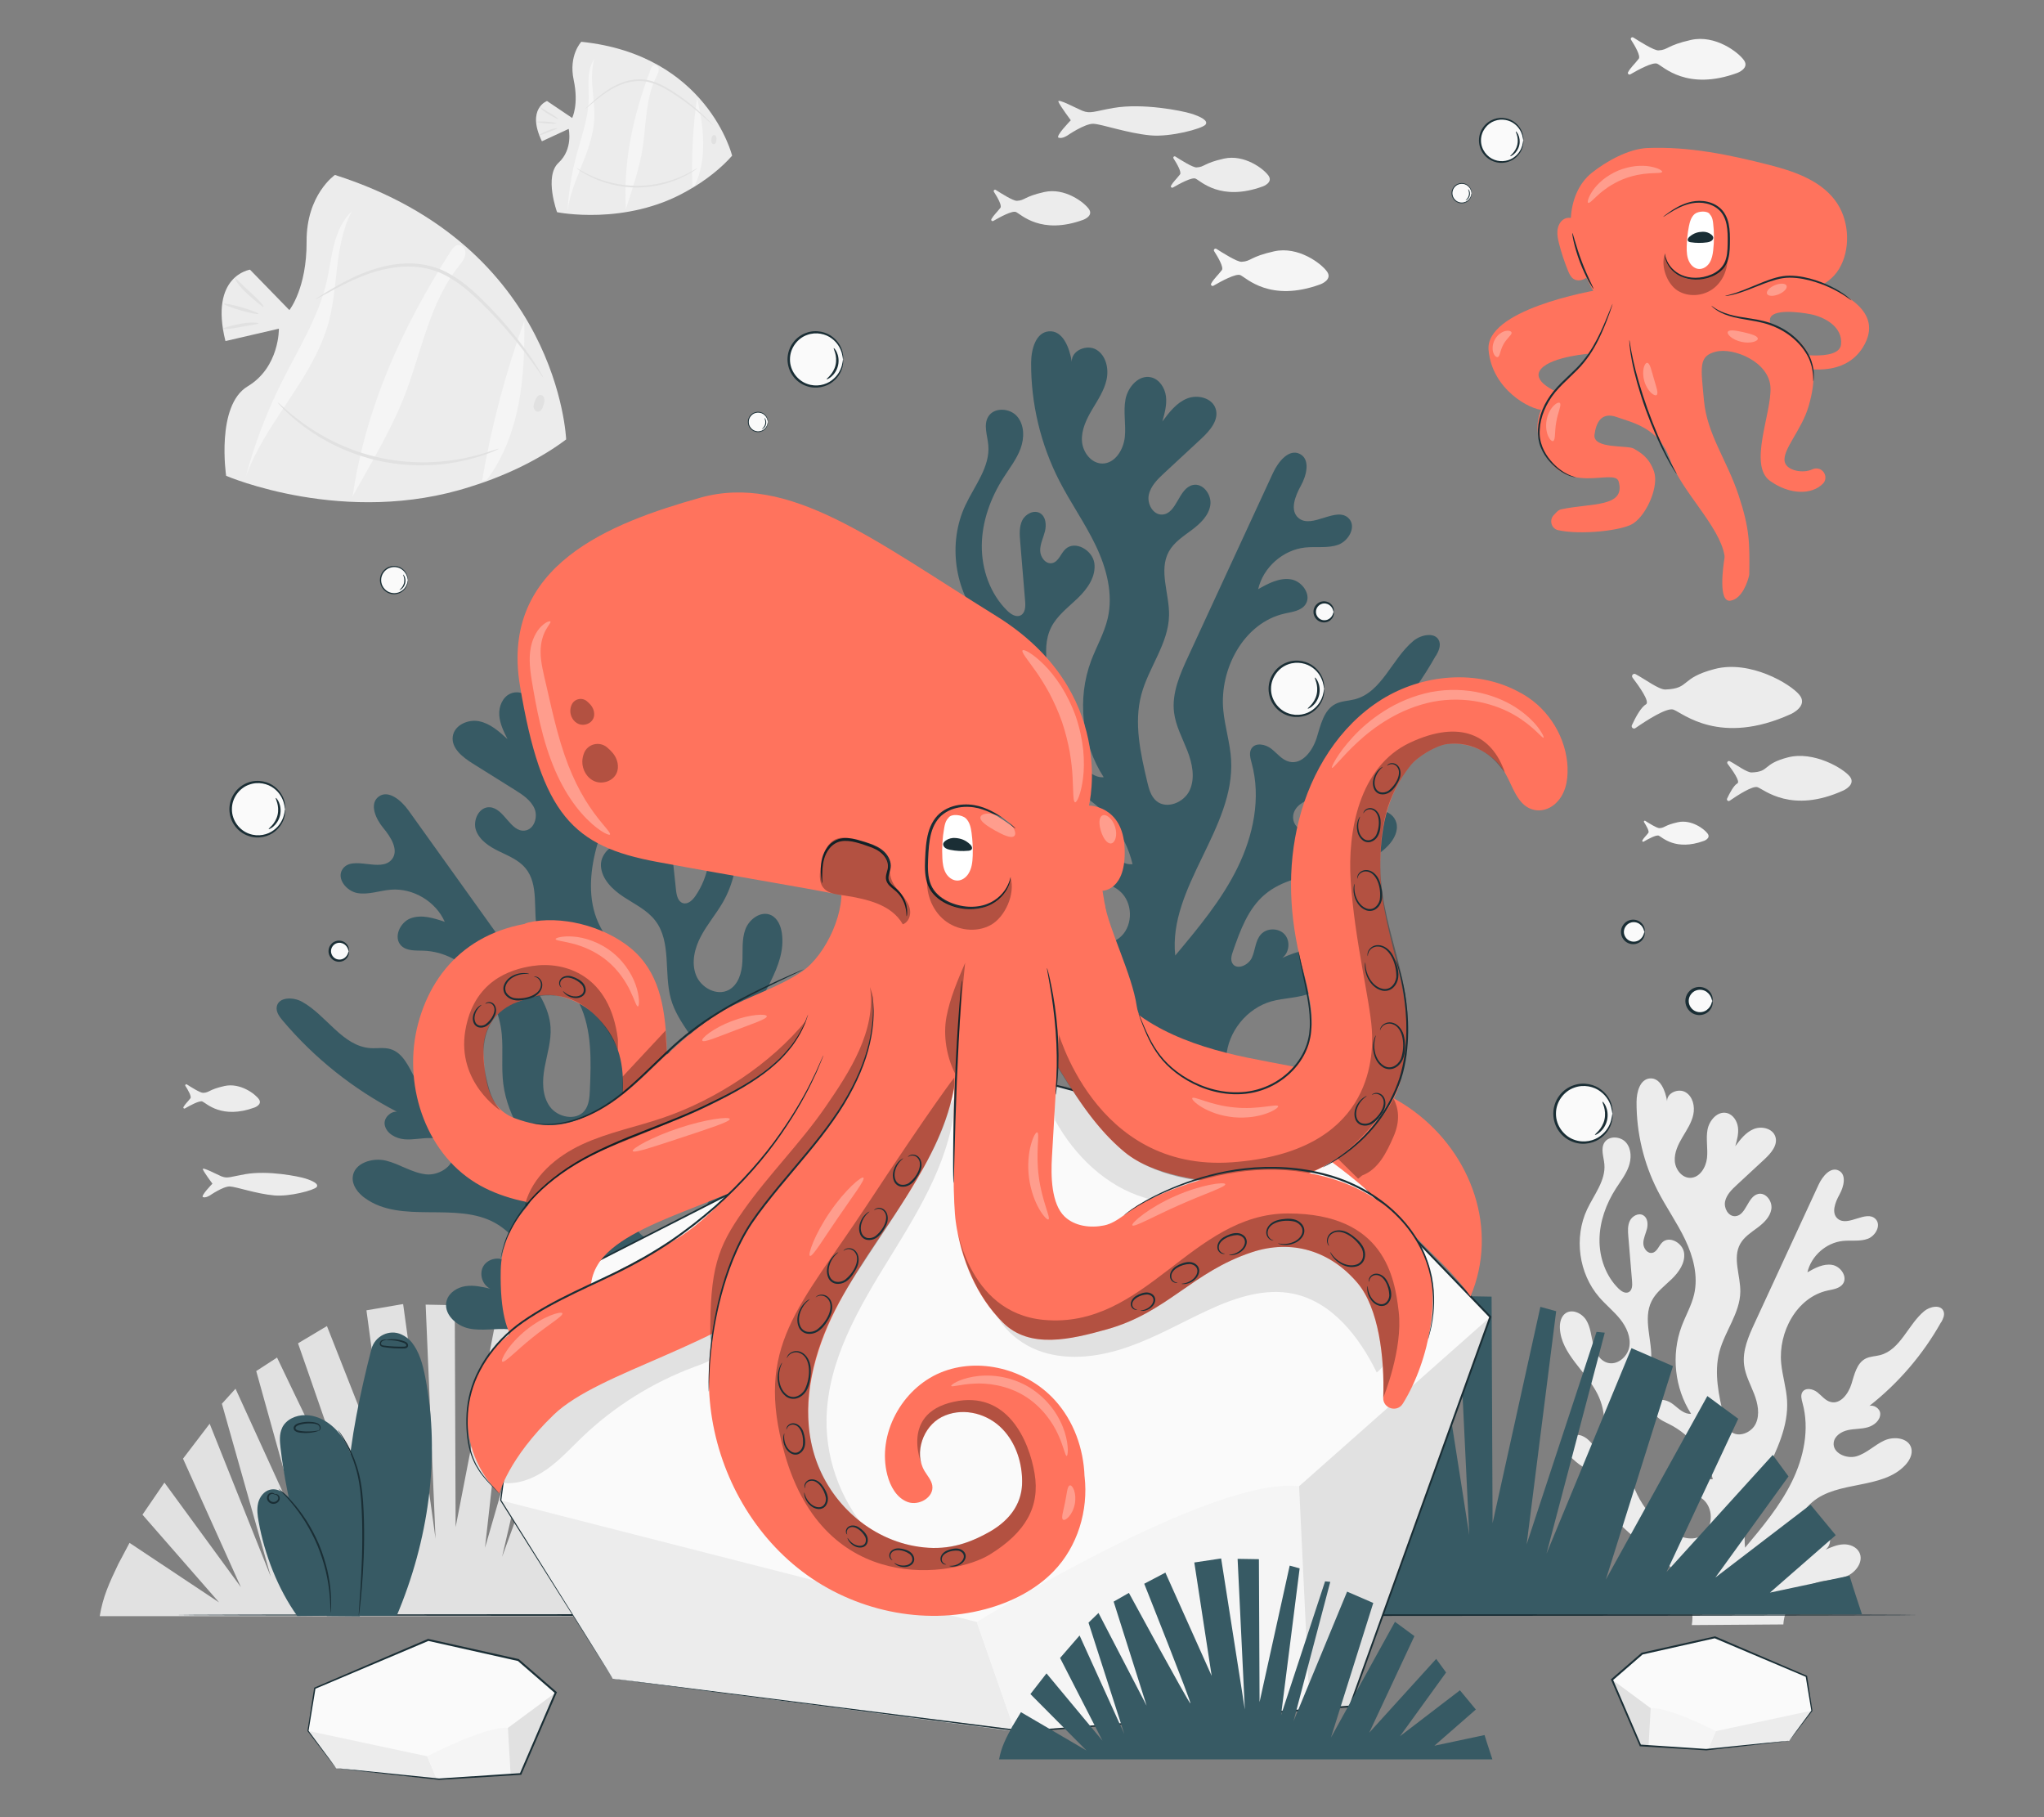 <?xml version="1.0" encoding="UTF-8"?>
<svg id="Layer_2" data-name="Layer 2" xmlns="http://www.w3.org/2000/svg" viewBox="0 0 540 480">
  <rect x="0" y="0" width="540" height="480" fill="#808080" stroke="none"/>
  <defs>
    <style>
      .cls-1 {
        fill: #ff735d;
      }

      .cls-1, .cls-2, .cls-3, .cls-4, .cls-5, .cls-6, .cls-7, .cls-8, .cls-9, .cls-10, .cls-11 {
        stroke-width: 0px;
      }

      .cls-2 {
        fill: #375a64;
      }

      .cls-3 {
        fill: #e1e1e1;
      }

      .cls-4 {
        fill: #ececec;
      }

      .cls-6, .cls-12 {
        opacity: .3;
      }

      .cls-7 {
        fill: #f5f5f5;
      }

      .cls-8 {
        fill: none;
      }

      .cls-9 {
        fill: #1a2e35;
      }

      .cls-10 {
        fill: #fff;
      }

      .cls-11 {
        fill: #fafafa;
      }

      .cls-13 {
        opacity: .1;
      }
    </style>
  </defs>
  <g id="Layer_2-2" data-name="Layer 2">
    <g>
      <rect class="cls-8" width="540" height="480"/>
      <g>
        <path class="cls-4" d="m49.37,286.45c-.26-.16-.55.13-.39.39.7,1.08,1.68,2.8,1.33,3.26-.77,1-1.36,1.47-1.84,2.31-.14.25.14.52.38.38,1.34-.78,3.88-2.16,4.63-1.83,1.04.45,5.1,4.76,13.78,1.58,0,0,2.11-.77,1.16-2.16-.95-1.39-4.95-4.45-9.14-3.51-4.21.95-3.89,1.72-5.59,1.8-.78.04-3.28-1.56-4.32-2.22Z"/>
        <path class="cls-4" d="m55.36,315.83s3.63-2.53,5.4-2.43c1.77.1,6.91,1.93,11.65,2.36,4.1.38,10.56-1.37,11.24-2.2.68-.83-1.12-1.69-2.99-2.27-1.87-.58-9.82-2.17-15.8-1.15-3.95.68-4.71,1.25-6.37.58-1.21-.49-5.25-2.68-4.89-1.82.36.87,2.52,3.76,2.52,3.76,0,0-3.23,3.31-2.49,3.56.74.25,1.73-.41,1.73-.41Z"/>
        <path class="cls-4" d="m512.83,349.29c.5-.89,1-1.94.64-2.9-.69-1.87-3.56-1.34-5.1-.07-4.31,3.56-6.27,10.23-11.68,11.63-1.26.33-2.63.32-3.8.91-2.37,1.19-2.98,4.21-3.77,6.74-.79,2.53-2.85,5.35-5.43,4.74-1.44-.34-2.4-1.65-3.56-2.57-1.16-.92-3.12-1.33-3.94-.09-.56.84-.24,1.96.02,2.94,1.89,6.89.33,14.36-2.82,20.77-3.15,6.41-7.78,11.96-12.37,17.43-1.43-13.59,11.92-25.28,11.1-38.92-.2-3.29-1.23-6.49-1.55-9.77-.81-8.27,4.11-17.43,12.21-19.23,1.48-.33,3.18-.52,4.07-1.74,1.36-1.87-.56-4.68-2.84-5.05-2.28-.37-4.5.81-6.51,1.96,1-4.32,4.92-7.81,9.34-8.28,2.21-.23,4.52.2,6.6-.57,2.08-.77,3.62-3.62,2.07-5.21-2.45-2.53-7.28,2.17-9.99-.08-1.81-1.5-.67-4.39.47-6.44,1.14-2.05,1.89-5.2-.2-6.28-2.18-1.13-4.33,1.53-5.36,3.76-5.61,12.15-11.23,24.3-16.84,36.44-1.63,3.53-3.3,7.29-2.82,11.15.33,2.67,1.67,5.09,2.64,7.6.97,2.51,1.58,5.39.46,7.84-1.12,2.45-4.6,3.87-6.64,2.11-1.08-.93-1.47-2.42-1.8-3.81-1.34-5.67-2.67-11.63-1.18-17.26,1.44-5.42,5.42-10.18,5.52-15.79.08-4.3-2.12-8.94-.02-12.69,1.02-1.83,2.87-3.01,4.55-4.26,1.68-1.26,3.34-2.84,3.67-4.91.33-2.07-1.46-4.5-3.5-4.01-2.84.68-3.12,5.7-6.04,5.87-1.83.1-3.06-2.13-2.68-3.91s1.79-3.15,3.14-4.39c2.42-2.24,4.84-4.49,7.26-6.73,1.72-1.59,3.6-3.75,2.88-5.98-.69-2.15-3.59-2.87-5.69-2.02s-3.55,2.74-4.9,4.55c.46-1.63.93-3.32.71-5-.22-1.68-1.3-3.38-2.95-3.77-2.44-.58-4.63,1.92-5.09,4.38-.46,2.46.13,5.01-.14,7.5-.27,2.49-1.93,5.22-4.43,5.24-2.22.02-3.94-2.24-4.08-4.46-.14-2.22.88-4.34,2.01-6.25s2.42-3.81,2.88-5.98c.47-2.17-.11-4.76-2.02-5.91-1.9-1.15-5,.15-4.9,2.37-.44-2.75-1.77-6.26-4.55-6.03-2.61.21-3.51,3.57-3.52,6.19-.05,8.11,1.88,16.22,5.57,23.45,2.26,4.42,5.16,8.49,7.29,12.98,2.13,4.48,3.47,9.58,2.35,14.42-.69,2.94-2.24,5.6-3.3,8.43-2.81,7.53-1.85,16.36,2.5,23.12-1.8.16-3.25-1.33-4.67-2.46s-3.71-1.86-4.86-.47c-.84,1.02-.46,2.63.44,3.6.9.97,2.17,1.48,3.35,2.08,5.69,2.86,10.01,8.32,11.48,14.52-3.32.42-6.05-5.06-8.92-3.33-1.87,1.13-1.03,4.19.71,5.51,1.75,1.32,4.05,1.77,5.7,3.21,2.51,2.19,2.65,6.55.29,8.89-2.36,2.34-6.04,1.35-8.89-.37-9.07-5.47-10.84-15.44-10.84-15.44-1.75-5.19.32-10.87.95-15.04.77-5.1,4.3-9.53,4.7-14.67.42-5.32-2.27-11.03.13-15.8,1.18-2.36,3.41-3.98,5.31-5.82,1.9-1.84,3.61-4.27,3.27-6.89-.34-2.62-3.85-4.64-5.76-2.81-.94.9-1.35,2.5-2.62,2.77-1.29.28-2.38-1.18-2.39-2.5-.01-1.32.64-2.55.96-3.83.32-1.28.18-2.89-.95-3.57-1.22-.74-2.9.13-3.55,1.4-.64,1.28-.54,2.78-.42,4.21.33,3.96.66,7.92.99,11.87.09,1.04.04,2.34-.9,2.81-.9.44-1.93-.22-2.65-.92-3.41-3.34-5.11-8.2-5.06-12.97.05-4.77,1.74-9.43,4.31-13.45,1.21-1.89,2.62-3.68,3.39-5.79.77-2.1.78-4.67-.67-6.38-1.45-1.71-4.6-1.88-5.76.04-.99,1.65-.15,3.74.02,5.67.38,4.31-2.73,8.03-4.57,11.95-3.5,7.46-2.2,16.92,3.19,23.16,1.75,2.03,3.87,3.72,5.55,5.81,1.67,2.09,2.9,4.78,2.4,7.41-.5,2.63-3.26,4.9-5.82,4.1-2.08-.64-3.21-2.88-3.73-4.99-.52-2.11-.67-4.38-1.8-6.23-1.13-1.86-3.75-3.08-5.51-1.81-1.19.86-1.53,2.49-1.46,3.95.33,6.8,7,11.37,10,17.48,2.31,4.7,2.31,10.48,0,15.18-1.09-1.71-2.3-3.53-4.18-4.27-1.89-.74-4.56.3-4.66,2.32-.05,1.09.62,2.07,1.35,2.88,2.09,2.34,4.86,4.06,7.89,4.9-.62,5.34,2.53,10.46,6.41,14.18,3.88,3.72,8.57,6.54,12.38,10.33,3.81,3.8,6.57,10.09,5.65,15.39l24.19-.17c.31-5.07,4.07-9.74,8.96-11.12,2.57-.73,5.35-.62,7.82-1.65,2.46-1.03,4.52-3.95,3.27-6.31-.77-1.46-2.55-2.14-4.2-2.07-1.65.07-3.2.74-4.71,1.41,1.42-1.05,1.64-3.37.46-4.68-1.18-1.31-3.51-1.31-4.7,0-1.12,1.23-1.11,3.1-1.79,4.62-.68,1.52-3.04,2.57-3.88,1.13-.42-.72-.16-1.63.12-2.41,1.42-4.1,2.98-8.4,6.28-11.22,6.81-5.82,18.47-3.25,24.58-9.79,1.13-1.21,2.02-2.89,1.59-4.49-.73-2.72-4.56-3.18-7.12-2.01-2.56,1.17-4.62,3.35-7.31,4.16s-6.46-.86-6.06-3.65c.25-1.74,2.02-2.87,3.74-3.25,1.72-.38,3.53-.26,5.22-.74,1.69-.47,3.36-1.84,3.33-3.59-.03-1.39-1.72-2.42-2.87-2.06,7.67-6.02,14.14-13.56,18.91-22.06Z"/>
        <path class="cls-3" d="m31.32,413.01l2.9-5.47,23.66,15.73-20.24-23.17,5.8-8.48,20.21,27.63-15.3-33.95,7.04-9.23,16.16,40.43-12.93-45.71,3.6-3.97,17.37,38.03-11.9-42.69,5.5-3.57s21.67,45.35,22.21,45.35-16.67-49.11-16.67-49.11l7.64-4.56,16.71,42.38-6.27-46.54,9.69-1.65,8.56,61.96-2.61-61.81,7.69.15.23,58.62,10.88-55.98,3.6,1.12-6.72,60.31,15.91-54.98,1.87.22-13.27,57.18,19.35-53.18,9.44,4.64-15.28,55.22,23.1-47.49,7.03,5.88-16.32,39.64,24.17-30.28,3.59,5.56-16.64,26.15,21.65-18.84,5.74,7.89-14.97,14.85,18.11-4.37s1.04,3.88,2.83,9.98H26.35c.82-5.04,2.44-8.64,4.97-13.91Z"/>
        <g>
          <path class="cls-4" d="m88.47,46.22s-7.55,5.2-7.47,17.57c.07,12.38-4.55,18.12-4.55,18.12l-10.4-10.68s-10.79,1.57-6.49,18.86l14.12-3.27s.19,10.18-8.25,15.23c-8.44,5.05-5.69,23.63-5.69,23.63,0,0,31.5,13.6,64.66,2.84,10.45-3.23,19.33-8.01,25.17-12.45,0,0-1.88-51.01-61.09-69.86Z"/>
          <path class="cls-3" d="m143.8,105.32c-.13-.57-.45-1.09-1.25-.97-.92.28-1.49,2.07-1.59,2.81-.1.74.42,1.6,1.16,1.58.8-.02,1.22-.93,1.45-1.7.17-.56.35-1.15.22-1.72Z"/>
          <path class="cls-3" d="m68.28,85.42c0,.23-2.09.45-4.64.94-2.56.49-4.7.74-4.74.5-.04-.22,1.99-.84,4.59-1.33,2.61-.5,4.8-.35,4.79-.11Z"/>
          <path class="cls-3" d="m68.3,82.9c-.06.22-2.16-.18-4.69-.91-2.53-.73-4.52-1.5-4.46-1.72.06-.22,2.16.18,4.69.91,2.53.73,4.52,1.5,4.46,1.72Z"/>
          <path class="cls-3" d="m69.63,81.08c-.15.13-1.97-1.38-4.19-3.37-1.1-1.01-2.03-2.01-2.61-2.82-.58-.81-.81-1.39-.72-1.45.17-.09,1.67,1.69,3.9,3.64,2.2,1.96,3.82,3.81,3.62,3.99Z"/>
          <path class="cls-7" d="m64.94,125.91c2.28-8.52,5.42-16.81,9.35-24.7,4.4-8.84,9.84-17.34,12.05-26.97.74-3.24,1.11-6.56,1.95-9.78.85-3.22,2.24-6.39,4.67-8.66-4.97,9.39-3.35,20.91-6.63,31.01-4.66,14.35-16.28,24.91-21.39,39.1"/>
          <path class="cls-7" d="m93.14,131.14c3.6-23.95,12.92-44.27,25.9-64.72.5-.79,1.15-1.66,2.08-1.71,1.18-.06,2,1.34,1.82,2.51-.17,1.17-.99,2.13-1.72,3.05-7.41,9.32-9.67,21.57-13.77,32.75-3.57,9.74-9.27,19.05-14.31,28.11"/>
          <path class="cls-7" d="m127.36,126.99c2.45-14.38,6.19-28.54,11.16-42.25.07,7.33-.12,14.71-1.51,21.91-1.38,7.2-4,14.26-8.41,20.13"/>
          <path class="cls-3" d="m143.48,99.66c-.06.04-.64-.83-1.73-2.37-1.09-1.54-2.68-3.76-4.78-6.39-2.1-2.63-4.7-5.68-7.81-8.86-3.13-3.14-6.61-6.66-11.08-9.1-4.45-2.48-9.49-2.9-13.83-2.29-4.38.59-8.14,2.05-11.19,3.43-3.05,1.4-5.44,2.74-7.1,3.63-1.66.9-2.58,1.38-2.61,1.33-.01-.03.2-.18.61-.46.5-.32,1.11-.7,1.84-1.16,1.61-.98,3.96-2.4,7.01-3.89,3.04-1.47,6.85-3.02,11.34-3.67,4.43-.67,9.71-.26,14.33,2.32,4.62,2.52,8.12,6.12,11.24,9.3,3.1,3.23,5.68,6.34,7.72,9.04,2.05,2.69,3.57,4.97,4.58,6.57.5.8.88,1.43,1.12,1.87.25.43.36.67.34.68Z"/>
          <path class="cls-3" d="m131.74,118.54s-.18.13-.57.31c-.39.17-.95.45-1.7.73-1.49.6-3.7,1.34-6.51,2-5.57,1.34-13.7,2.06-22.36.25-8.66-1.81-15.81-5.74-20.38-9.2-2.3-1.73-4.03-3.3-5.16-4.44-.58-.56-.98-1.04-1.27-1.35-.28-.32-.42-.49-.39-.51.05-.05.69.56,1.89,1.62,1.19,1.07,2.96,2.55,5.28,4.2,4.61,3.3,11.69,7.07,20.2,8.85,8.51,1.78,16.51,1.17,22.05,0,2.79-.58,5.01-1.23,6.52-1.73,1.52-.5,2.35-.79,2.38-.73Z"/>
        </g>
        <g>
          <path class="cls-4" d="m153.57,11.04s-3.4,3.56-2.01,10.08c1.4,6.51-.4,10.04-.4,10.04l-6.65-4.48s-5.51,2.01-1.35,10.64l7.08-3.27s1.22,5.34-2.67,8.93c-3.89,3.59-.4,13.07-.4,13.07,0,0,18.08,3.7,34.36-5.61,5.15-2.85,9.3-6.34,11.89-9.32,0,0-6.59-26.66-39.84-30.08Z"/>
          <path class="cls-3" d="m189.2,36.09c-.13-.29-.36-.52-.76-.37-.45.25-.56,1.25-.53,1.65.03.4.4.8.78.7.42-.1.54-.63.58-1.05.03-.31.06-.64-.07-.93Z"/>
          <path class="cls-3" d="m147.25,33.9c.02.12-1.05.47-2.34,1-1.29.54-2.39.91-2.44.78-.04-.11.96-.66,2.27-1.2,1.32-.55,2.49-.71,2.51-.58Z"/>
          <path class="cls-3" d="m146.98,32.57c0,.13-1.16.14-2.57.04-1.41-.1-2.55-.29-2.54-.42,0-.13,1.16-.14,2.57-.04,1.41.1,2.55.29,2.54.42Z"/>
          <path class="cls-3" d="m147.48,31.47c-.07.08-1.19-.51-2.58-1.31-.69-.41-1.29-.83-1.68-1.2-.4-.36-.58-.64-.54-.68.08-.07,1.07.71,2.45,1.49,1.37.79,2.43,1.59,2.34,1.7Z"/>
          <path class="cls-7" d="m149.94,55.59c.27-4.74,1.01-9.44,2.21-14.03,1.34-5.14,3.28-10.21,3.38-15.52.04-1.79-.14-3.58-.04-5.36s.48-3.61,1.51-5.07c-1.59,5.49.53,11.38-.09,17.06-.88,8.07-5.84,14.9-6.97,22.94"/>
          <path class="cls-7" d="m165.36,55.24c-.74-13.01,1.94-24.73,6.53-36.92.18-.47.42-1,.91-1.13.62-.16,1.2.49,1.23,1.12.04.64-.29,1.23-.57,1.8-2.88,5.72-2.72,12.42-3.65,18.76-.81,5.52-2.79,11.05-4.45,16.37"/>
          <path class="cls-7" d="m182.92,49.3c-.29-7.84.12-15.71,1.24-23.47.84,3.85,1.55,7.76,1.61,11.71.06,3.94-.54,7.95-2.22,11.52"/>
          <path class="cls-3" d="m188.41,33.15s-.43-.36-1.17-1.06c-.74-.69-1.82-1.68-3.22-2.84-1.39-1.15-3.1-2.48-5.09-3.81-1.99-1.31-4.21-2.78-6.83-3.57-2.62-.82-5.31-.48-7.53.31-2.24.79-4.06,1.97-5.51,3.04-1.45,1.07-2.56,2.04-3.34,2.69-.77.66-1.21,1.01-1.23.99-.01-.01.08-.12.27-.31.23-.22.51-.49.84-.81.74-.69,1.82-1.7,3.26-2.82,1.44-1.11,3.28-2.34,5.57-3.18,2.26-.84,5.08-1.2,7.8-.35,2.71.82,4.95,2.33,6.94,3.66,1.99,1.36,3.69,2.72,5.06,3.91,1.37,1.19,2.43,2.23,3.13,2.96.35.37.62.66.8.86.18.2.26.31.25.32Z"/>
          <path class="cls-3" d="m184.3,44.37s-.08.09-.26.23c-.18.13-.45.34-.82.57-.72.48-1.8,1.11-3.21,1.77-2.79,1.32-6.99,2.59-11.74,2.59-4.76,0-8.96-1.28-11.74-2.6-1.4-.66-2.48-1.29-3.2-1.77-.37-.23-.63-.44-.81-.57-.18-.14-.27-.21-.26-.23.02-.03.43.22,1.17.65.74.43,1.84,1.02,3.24,1.63,2.79,1.23,6.93,2.44,11.61,2.44,4.68,0,8.82-1.2,11.61-2.43,1.4-.61,2.5-1.2,3.25-1.62.74-.43,1.15-.68,1.17-.65Z"/>
        </g>
        <path class="cls-7" d="m321.36,65.75c-.39-.25-.85.21-.6.59,1.08,1.66,2.58,4.31,2.04,5.01-1.18,1.53-2.1,2.25-2.82,3.55-.21.38.21.8.59.58,2.06-1.2,5.96-3.31,7.11-2.81,1.59.7,7.83,7.31,21.16,2.43,0,0,3.24-1.18,1.78-3.31-1.46-2.13-7.6-6.84-14.03-5.4-6.47,1.45-5.97,2.64-8.59,2.76-1.2.05-5.03-2.39-6.64-3.41Z"/>
        <path class="cls-7" d="m431.5,9.91c-.39-.25-.85.2-.6.59,1.08,1.66,2.58,4.31,2.04,5.01-1.18,1.53-2.1,2.25-2.82,3.55-.21.38.21.8.59.58,2.06-1.2,5.96-3.31,7.11-2.81,1.59.7,7.83,7.31,21.16,2.43,0,0,3.24-1.18,1.78-3.31-1.46-2.13-7.6-6.84-14.03-5.4-6.47,1.45-5.97,2.64-8.59,2.76-1.2.05-5.03-2.39-6.64-3.41Z"/>
        <path class="cls-7" d="m434.67,216.82c-.22-.14-.48.12-.34.34.61.94,1.46,2.43,1.15,2.83-.66.86-1.18,1.27-1.59,2-.12.22.12.45.33.33,1.16-.68,3.36-1.87,4.01-1.58.9.39,4.42,4.12,11.94,1.37,0,0,1.83-.66,1-1.87-.82-1.2-4.29-3.86-7.92-3.05-3.65.82-3.37,1.49-4.84,1.56-.68.03-2.84-1.35-3.75-1.92Z"/>
        <path class="cls-4" d="m310.53,41.35c-.33-.21-.71.17-.5.5.91,1.4,2.17,3.62,1.72,4.21-.99,1.29-1.76,1.9-2.38,2.99-.18.32.18.67.5.49,1.74-1.01,5.01-2.79,5.98-2.36,1.34.59,6.59,6.15,17.8,2.05,0,0,2.72-.99,1.5-2.79s-6.4-5.76-11.81-4.54c-5.45,1.22-5.03,2.22-7.23,2.32-1.01.05-4.23-2.01-5.59-2.87Z"/>
        <path class="cls-4" d="m263.08,50.17c-.33-.21-.71.17-.5.5.91,1.4,2.17,3.62,1.72,4.21-.99,1.29-1.76,1.9-2.38,2.99-.18.32.18.67.5.49,1.74-1.01,5.01-2.79,5.98-2.36,1.34.59,6.59,6.15,17.8,2.05,0,0,2.72-.99,1.5-2.79s-6.4-5.76-11.81-4.54c-5.45,1.22-5.03,2.22-7.23,2.32-1.01.05-4.23-2.01-5.59-2.87Z"/>
        <path class="cls-4" d="m432.1,178.07c-.6-.32-1.21.39-.8.93,1.76,2.3,4.67,6.43,3.54,7.06-1.33.74-2.8,3.52-3.71,5.49-.27.58.4,1.14.92.78,2.87-1.99,8.3-5.5,10.04-4.89,2.4.84,12.23,9.76,31.1,1.15,0,0,4.58-2.08,2.21-5.02-2.37-2.94-13.07-9.29-22.39-6.86-9.31,2.43-6.36,5.15-13.01,5.42-1.75.07-5.45-2.76-7.91-4.06Z"/>
        <path class="cls-4" d="m456.99,201.07c-.44-.23-.89.29-.58.68,1.28,1.68,3.42,4.71,2.59,5.17-.97.54-2.05,2.58-2.72,4.02-.2.42.29.84.68.57,2.1-1.45,6.07-4.02,7.35-3.58,1.76.61,8.95,7.14,22.75.84,0,0,3.35-1.52,1.62-3.68-1.73-2.15-9.56-6.8-16.38-5.02-6.82,1.78-4.65,3.77-9.52,3.97-1.28.05-3.99-2.02-5.79-2.97Z"/>
        <path class="cls-4" d="m281.92,35.84s4.69-3.26,6.98-3.14c2.29.12,8.94,2.49,15.06,3.06,5.3.49,13.65-1.77,14.52-2.84s-1.45-2.19-3.87-2.93c-2.42-.75-12.69-2.81-20.42-1.48-5.11.88-6.08,1.61-8.24.75-1.56-.63-6.79-3.47-6.32-2.35.47,1.12,3.26,4.86,3.26,4.86,0,0-4.18,4.28-3.22,4.6.96.33,2.23-.53,2.23-.53Z"/>
        <path class="cls-9" d="m506.64,426.6c0,.14-102.99.26-230,.26s-230.02-.12-230.02-.26,102.96-.26,230.02-.26,230,.12,230,.26Z"/>
        <g>
          <g>
            <g>
              <path class="cls-11" d="m349.82,181.95c0,3.96-3.21,7.18-7.18,7.18s-7.18-3.21-7.18-7.18,3.21-7.18,7.18-7.18,7.18,3.21,7.18,7.18Z"/>
              <path class="cls-9" d="m349.82,181.95c-.07,0-.05-.64-.35-1.72-.3-1.06-1.03-2.61-2.63-3.8-1.55-1.19-4.09-1.85-6.54-.94-2.43.84-4.53,3.43-4.51,6.45-.03,3.02,2.07,5.61,4.51,6.46,2.45.92,5,.26,6.54-.94,1.6-1.19,2.33-2.74,2.63-3.8.3-1.08.28-1.72.35-1.72.02,0,.04.16.04.46.01.3-.02.76-.14,1.32-.23,1.12-.92,2.79-2.59,4.11-1.61,1.32-4.35,2.1-7.03,1.14-1.32-.46-2.59-1.35-3.49-2.59-.93-1.22-1.45-2.81-1.47-4.43.01-1.63.54-3.21,1.47-4.43.9-1.24,2.17-2.13,3.49-2.59,2.69-.97,5.42-.18,7.03,1.14,1.67,1.32,2.36,2.99,2.59,4.11.12.57.16,1.02.14,1.32,0,.3-.02.46-.04.46Z"/>
            </g>
            <path class="cls-9" d="m347.37,178.97c.06-.05.47.34.83,1.15.36.8.61,2.08.3,3.43-.31,1.35-1.09,2.39-1.77,2.95-.68.58-1.21.75-1.25.68-.05-.09.38-.39.92-1.01.54-.61,1.18-1.57,1.45-2.77.27-1.2.12-2.34-.1-3.12-.22-.79-.47-1.26-.39-1.31Z"/>
          </g>
          <g>
            <g>
              <path class="cls-11" d="m222.73,94.94c0,3.96-3.21,7.18-7.18,7.18s-7.18-3.21-7.18-7.18,3.21-7.18,7.18-7.18,7.18,3.21,7.18,7.18Z"/>
              <path class="cls-9" d="m222.73,94.94c-.07,0-.05-.64-.35-1.72-.3-1.06-1.03-2.61-2.63-3.8-1.55-1.19-4.09-1.85-6.54-.94-2.43.84-4.53,3.43-4.51,6.45-.03,3.02,2.07,5.61,4.51,6.46,2.45.92,5,.26,6.54-.94,1.6-1.19,2.33-2.74,2.63-3.8.3-1.08.28-1.72.35-1.72.02,0,.04.16.04.46.01.3-.02.76-.14,1.32-.23,1.12-.92,2.79-2.59,4.11-1.61,1.32-4.35,2.1-7.03,1.14-1.32-.46-2.59-1.35-3.49-2.59-.93-1.22-1.45-2.81-1.47-4.43.01-1.63.54-3.21,1.47-4.43.9-1.24,2.17-2.13,3.49-2.59,2.69-.97,5.42-.18,7.03,1.14,1.67,1.32,2.36,2.99,2.59,4.11.12.57.16,1.02.14,1.32,0,.3-.02.46-.04.46Z"/>
            </g>
            <path class="cls-9" d="m220.27,91.96c.06-.05.47.34.83,1.15.36.8.61,2.08.3,3.43-.31,1.35-1.09,2.39-1.77,2.95-.68.58-1.21.75-1.25.68-.05-.09.38-.39.92-1.01.54-.61,1.18-1.57,1.45-2.77.27-1.2.12-2.34-.1-3.12-.22-.79-.47-1.26-.39-1.31Z"/>
          </g>
          <g>
            <g>
              <circle class="cls-11" cx="396.71" cy="37.09" r="5.72"/>
              <path class="cls-9" d="m402.43,37.09c-.05,0-.04-.51-.28-1.37-.24-.85-.82-2.08-2.09-3.03-1.23-.95-3.26-1.48-5.21-.75-1.94.67-3.61,2.74-3.59,5.14-.02,2.41,1.65,4.47,3.59,5.15,1.96.73,3.98.2,5.21-.75,1.28-.95,1.86-2.18,2.09-3.03.24-.86.22-1.37.28-1.37.02,0,.03.13.03.37,0,.24-.02.6-.11,1.05-.18.89-.74,2.22-2.07,3.27-1.29,1.05-3.46,1.68-5.61.91-1.05-.37-2.06-1.08-2.78-2.07-.74-.98-1.16-2.24-1.17-3.53.01-1.3.43-2.56,1.17-3.53.72-.99,1.73-1.7,2.78-2.07,2.14-.77,4.32-.15,5.61.91,1.33,1.05,1.88,2.38,2.07,3.27.1.45.12.81.11,1.05,0,.24-.02.37-.03.37Z"/>
            </g>
            <path class="cls-9" d="m400.47,34.72c.05-.04.37.27.66.92.29.64.49,1.65.24,2.73-.25,1.08-.87,1.9-1.41,2.35-.54.46-.97.6-.99.54-.04-.07.3-.31.73-.81.43-.48.94-1.25,1.16-2.21.22-.95.1-1.87-.08-2.49-.18-.63-.38-1-.31-1.04Z"/>
          </g>
          <g>
            <g>
              <circle class="cls-11" cx="418.35" cy="294.18" r="7.64"/>
              <path class="cls-9" d="m425.99,294.18c-.07,0-.05-.68-.37-1.83-.31-1.13-1.09-2.78-2.8-4.04-1.65-1.27-4.35-1.97-6.96-1-2.59.9-4.82,3.65-4.79,6.87-.03,3.22,2.2,5.97,4.79,6.87,2.61.98,5.32.27,6.96-1,1.7-1.26,2.48-2.91,2.79-4.04.32-1.15.3-1.83.37-1.83.02,0,.04.17.05.49.01.32-.02.8-.15,1.41-.24,1.19-.98,2.97-2.76,4.37-1.72,1.4-4.62,2.24-7.48,1.21-1.41-.49-2.76-1.44-3.72-2.76-.99-1.3-1.55-2.99-1.56-4.72.01-1.73.57-3.41,1.56-4.72.96-1.32,2.31-2.27,3.72-2.76,2.86-1.03,5.77-.19,7.48,1.21,1.78,1.4,2.52,3.18,2.76,4.37.13.6.17,1.08.15,1.41,0,.32-.02.49-.05.49Z"/>
            </g>
            <path class="cls-9" d="m423.37,291.02c.07-.05.5.36.88,1.23.38.85.65,2.21.32,3.65-.33,1.44-1.16,2.54-1.88,3.14-.72.62-1.29.8-1.33.72-.06-.09.4-.42.98-1.08.58-.65,1.25-1.67,1.54-2.95.29-1.27.13-2.49-.11-3.32-.23-.84-.5-1.34-.41-1.39Z"/>
          </g>
          <g>
            <g>
              <path class="cls-11" d="m75.31,213.74c0,3.97-3.22,7.19-7.19,7.19s-7.19-3.22-7.19-7.19,3.22-7.19,7.19-7.19,7.19,3.22,7.19,7.19Z"/>
              <path class="cls-9" d="m75.31,213.74c-.07,0-.05-.64-.35-1.72-.3-1.06-1.03-2.61-2.63-3.8-1.55-1.19-4.09-1.86-6.55-.94-2.44.84-4.54,3.44-4.51,6.46-.03,3.03,2.07,5.62,4.51,6.47,2.46.92,5,.26,6.55-.94,1.6-1.19,2.33-2.74,2.63-3.8.3-1.08.28-1.73.35-1.72.02,0,.04.16.04.46.01.3-.02.76-.14,1.32-.23,1.12-.92,2.79-2.6,4.11-1.61,1.32-4.35,2.11-7.04,1.14-1.33-.46-2.59-1.35-3.5-2.6-.93-1.23-1.46-2.81-1.47-4.44.01-1.63.54-3.21,1.47-4.44.9-1.24,2.17-2.13,3.5-2.6,2.69-.97,5.43-.18,7.04,1.14,1.67,1.32,2.37,2.99,2.6,4.11.12.57.16,1.02.14,1.32,0,.3-.02.46-.04.46Z"/>
            </g>
            <path class="cls-9" d="m72.86,210.77c.06-.05.47.34.83,1.16.36.8.61,2.08.3,3.43-.31,1.35-1.1,2.39-1.77,2.96-.68.58-1.21.75-1.25.68-.05-.09.38-.4.92-1.01.54-.61,1.18-1.57,1.45-2.77.27-1.2.12-2.34-.1-3.13-.22-.79-.47-1.26-.39-1.31Z"/>
          </g>
          <g>
            <g>
              <path class="cls-11" d="m107.72,153.23c0,1.99-1.61,3.59-3.59,3.59s-3.59-1.61-3.59-3.59,1.61-3.59,3.59-3.59,3.59,1.61,3.59,3.59Z"/>
              <path class="cls-9" d="m107.72,153.23s-.02-.32-.17-.86c-.15-.53-.51-1.31-1.32-1.9-.77-.6-2.05-.93-3.28-.47-1.22.42-2.27,1.72-2.26,3.23-.01,1.51,1.04,2.81,2.26,3.23,1.23.46,2.5.13,3.28-.47.8-.59,1.17-1.37,1.32-1.9.15-.54.14-.86.17-.86.01,0,.02.08.02.23,0,.15-.01.38-.07.66-.11.56-.46,1.4-1.3,2.06-.81.66-2.18,1.05-3.52.57-.66-.23-1.3-.68-1.75-1.3-.46-.61-.73-1.41-.73-2.22,0-.81.27-1.61.73-2.22.45-.62,1.09-1.07,1.75-1.3,1.35-.48,2.71-.09,3.52.57.84.66,1.18,1.5,1.3,2.06.06.28.08.51.07.66,0,.15-.01.23-.02.23Z"/>
            </g>
            <path class="cls-9" d="m106.49,151.74s.24.17.41.58c.18.4.31,1.04.15,1.72-.16.68-.55,1.2-.88,1.48-.34.29-.61.37-.62.34-.03-.04.19-.2.46-.51.27-.3.59-.79.73-1.39.14-.6.06-1.17-.05-1.56-.11-.4-.24-.63-.19-.66Z"/>
          </g>
          <g>
            <g>
              <path class="cls-11" d="m202.86,111.47c0,1.43-1.16,2.58-2.58,2.58s-2.58-1.16-2.58-2.58,1.16-2.58,2.58-2.58,2.58,1.16,2.58,2.58Z"/>
              <path class="cls-9" d="m202.86,111.47s-.02-.23-.13-.62c-.11-.38-.37-.94-.95-1.37-.56-.43-1.47-.67-2.35-.34-.88.3-1.63,1.23-1.62,2.32-.01,1.09.75,2.02,1.62,2.32.88.33,1.8.09,2.35-.34.58-.43.84-.98.95-1.37.11-.39.1-.62.13-.62,0,0,.01.06.02.17,0,.11,0,.27-.05.48-.08.4-.33,1-.93,1.48-.58.47-1.56.76-2.53.41-.48-.17-.93-.49-1.26-.93-.33-.44-.52-1.01-.53-1.6,0-.59.19-1.15.53-1.6.32-.45.78-.77,1.26-.93.97-.35,1.95-.07,2.53.41.6.47.85,1.08.93,1.48.04.2.06.37.05.48,0,.11,0,.17-.02.17Z"/>
            </g>
            <path class="cls-9" d="m201.97,110.4s.17.12.3.42c.13.29.22.75.11,1.23-.11.49-.39.86-.64,1.06-.24.21-.44.27-.45.24-.02-.03.14-.14.33-.36.19-.22.42-.57.52-1,.1-.43.04-.84-.04-1.12-.08-.28-.17-.45-.14-.47Z"/>
          </g>
          <g>
            <g>
              <path class="cls-11" d="m388.76,51.04c0,1.43-1.16,2.58-2.58,2.58s-2.58-1.16-2.58-2.58,1.16-2.58,2.58-2.58,2.58,1.16,2.58,2.58Z"/>
              <path class="cls-9" d="m388.76,51.04s-.02-.23-.13-.62c-.11-.38-.37-.94-.95-1.37-.56-.43-1.47-.67-2.35-.34-.88.3-1.63,1.23-1.62,2.32-.01,1.09.75,2.02,1.62,2.32.88.33,1.8.09,2.35-.34.58-.43.84-.98.95-1.37.11-.39.1-.62.13-.62,0,0,.01.06.02.17,0,.11,0,.27-.05.48-.08.4-.33,1-.93,1.48-.58.47-1.56.76-2.53.41-.48-.17-.93-.49-1.26-.93-.33-.44-.52-1.01-.53-1.6,0-.59.19-1.15.53-1.59.32-.45.78-.77,1.26-.93.97-.35,1.95-.07,2.53.41.6.47.85,1.08.93,1.48.04.2.06.37.05.48,0,.11,0,.17-.02.17Z"/>
            </g>
            <path class="cls-9" d="m387.88,49.97s.17.12.3.42c.13.29.22.75.11,1.23-.11.49-.39.86-.64,1.06-.24.21-.44.27-.45.24-.02-.03.14-.14.33-.36.2-.22.42-.57.52-1,.1-.43.04-.84-.04-1.12-.08-.28-.17-.45-.14-.47Z"/>
          </g>
          <g>
            <path class="cls-11" d="m352.33,161.61c0,1.38-1.12,2.5-2.5,2.5s-2.5-1.12-2.5-2.5,1.12-2.5,2.5-2.5,2.5,1.12,2.5,2.5Z"/>
            <path class="cls-9" d="m352.33,161.61c-.12.04-.04-1.01-1.13-1.8-.52-.37-1.34-.57-2.12-.26-.77.28-1.43,1.11-1.42,2.07,0,.96.65,1.78,1.42,2.07.78.3,1.6.11,2.12-.26,1.09-.8,1.01-1.85,1.13-1.8.04,0,.1.22.05.64-.06.41-.29,1.03-.89,1.53-.58.5-1.6.82-2.61.46-1-.32-1.89-1.38-1.88-2.64-.01-1.25.87-2.32,1.88-2.64,1.01-.35,2.03-.04,2.61.46.61.5.84,1.12.89,1.53.06.42,0,.64-.05.64Z"/>
          </g>
          <g>
            <path class="cls-11" d="m452.38,264.4c0,1.85-1.5,3.34-3.34,3.34s-3.34-1.5-3.34-3.34,1.5-3.34,3.34-3.34,3.34,1.5,3.34,3.34Z"/>
            <path class="cls-9" d="m452.38,264.4c-.16.06-.06-1.34-1.51-2.41-.69-.5-1.79-.75-2.83-.35-1.03.38-1.91,1.48-1.9,2.76-.01,1.28.87,2.38,1.9,2.76,1.04.41,2.14.15,2.83-.35,1.45-1.07,1.35-2.47,1.51-2.41.05,0,.14.3.06.86-.08.55-.39,1.38-1.19,2.05-.78.67-2.14,1.09-3.49.62-1.34-.43-2.52-1.85-2.51-3.52-.02-1.67,1.17-3.09,2.51-3.52,1.35-.47,2.71-.05,3.49.62.81.67,1.11,1.5,1.19,2.05.08.56-.01.86-.06.86Z"/>
          </g>
          <g>
            <path class="cls-11" d="m434.45,246.16c0,1.61-1.3,2.91-2.91,2.91s-2.91-1.3-2.91-2.91,1.3-2.91,2.91-2.91,2.91,1.3,2.91,2.91Z"/>
            <path class="cls-9" d="m434.45,246.16c-.14.05-.05-1.17-1.31-2.1-.6-.43-1.56-.66-2.47-.3-.9.33-1.66,1.29-1.66,2.4,0,1.11.76,2.07,1.66,2.4.91.35,1.86.13,2.47-.3,1.26-.93,1.17-2.15,1.31-2.1.04,0,.12.26.05.75-.07.47-.34,1.2-1.04,1.78-.68.58-1.86.95-3.04.54-1.17-.37-2.2-1.61-2.18-3.07-.01-1.46,1.02-2.69,2.18-3.06,1.18-.41,2.36-.05,3.04.54.7.58.97,1.31,1.04,1.78.07.49-.01.75-.05.75Z"/>
          </g>
          <g>
            <path class="cls-11" d="m92.12,251.24c0,1.38-1.12,2.5-2.5,2.5s-2.5-1.12-2.5-2.5,1.12-2.5,2.5-2.5,2.5,1.12,2.5,2.5Z"/>
            <path class="cls-9" d="m92.12,251.24c-.12.05-.04-1.01-1.13-1.8-.52-.37-1.34-.57-2.12-.26-.77.28-1.43,1.11-1.42,2.07,0,.96.65,1.78,1.42,2.07.78.3,1.6.11,2.12-.26,1.09-.8,1.01-1.85,1.13-1.8.04,0,.1.22.05.64-.06.41-.29,1.03-.89,1.53-.58.5-1.6.82-2.61.46-1-.32-1.89-1.38-1.88-2.64-.01-1.25.87-2.32,1.88-2.64,1.01-.35,2.03-.04,2.61.46.61.5.84,1.12.89,1.53.06.42,0,.64-.05.64Z"/>
          </g>
        </g>
        <g>
          <polygon class="cls-11" points="88.8 467.06 81.39 457.2 83.19 445.94 113.14 433.17 136.95 438.49 146.83 447.06 137.55 468.59 115.98 469.97 88.8 467.06"/>
          <polygon class="cls-4" points="81.39 457.2 112.87 463.92 115.4 469.97 88.8 467.06 81.39 457.2"/>
          <path class="cls-7" d="m112.87,463.92s15.56-8.09,21.31-7.5l.7,12.34-19.49,1.21-2.52-6.04Z"/>
          <polygon class="cls-3" points="134.89 468.76 134.18 456.42 146.83 447.06 137.55 468.59 134.89 468.76"/>
          <path class="cls-9" d="m88.8,467.06s.17,0,.49.03c.34.03.82.07,1.42.13,1.27.12,3.09.3,5.43.53,4.72.48,11.5,1.18,19.85,2.03h-.03c6.29-.42,13.59-.9,21.56-1.42l-.2.14c2.85-6.62,5.98-13.9,9.27-21.53l.07.3c-2.59-2.24-5.31-4.61-8.08-7.01-.6-.52-1.21-1.05-1.81-1.57l.11.06c-8.33-1.87-16.33-3.66-23.81-5.33h.15c-11.53,4.87-21.76,9.21-29.98,12.69l.11-.14c-.71,4.33-1.32,8.09-1.84,11.26l-.03-.1c2.34,3.16,4.17,5.62,5.43,7.32.61.83,1.08,1.48,1.41,1.93.15.21.26.37.36.5.08.11.12.17.11.18,0,0-.05-.04-.13-.15-.1-.12-.22-.28-.38-.47-.34-.44-.83-1.07-1.46-1.88-1.29-1.69-3.16-4.14-5.56-7.28l-.03-.05v-.06c.5-3.18,1.09-6.93,1.76-11.27l.02-.1.09-.04c8.2-3.51,18.42-7.89,29.93-12.83l.07-.03.08.02c7.48,1.67,15.48,3.45,23.81,5.31h.06s.05.06.05.06c.6.52,1.2,1.04,1.81,1.57,2.77,2.4,5.49,4.77,8.08,7.01l.14.12-.07.17c-3.3,7.63-6.44,14.91-9.3,21.52l-.06.13h-.14c-7.98.5-15.27.95-21.57,1.34h-.02s-.02,0-.02,0c-8.37-.93-15.17-1.69-19.9-2.22-2.32-.27-4.14-.48-5.4-.63-.59-.07-1.06-.13-1.4-.18-.31-.04-.47-.07-.47-.08Z"/>
        </g>
        <g>
          <polygon class="cls-11" points="472.71 459.8 478.69 451.84 477.24 442.76 453.08 432.46 433.87 436.75 425.9 443.67 433.39 461.03 450.78 462.14 472.71 459.8"/>
          <polygon class="cls-4" points="478.69 451.84 453.29 457.27 451.26 462.14 472.71 459.8 478.69 451.84"/>
          <path class="cls-7" d="m453.29,457.27s-12.56-6.52-17.19-6.05l-.57,9.95,15.73.97,2.04-4.88Z"/>
          <polygon class="cls-3" points="435.53 461.17 436.1 451.22 425.9 443.67 433.39 461.03 435.53 461.17"/>
          <path class="cls-9" d="m472.71,459.8s-.12.03-.37.07c-.28.04-.65.08-1.12.15-1.03.12-2.49.3-4.35.52-3.83.43-9.31,1.05-16.06,1.81h-.02s-.02,0-.02,0c-5.08-.31-10.97-.67-17.4-1.07h-.14s-.06-.14-.06-.14c-2.31-5.33-4.85-11.2-7.51-17.36l-.08-.17.14-.12c2.09-1.81,4.28-3.72,6.52-5.65.49-.42.97-.84,1.46-1.26l.05-.04h.06c6.72-1.51,13.18-2.95,19.21-4.29l.08-.02.07.03c9.28,3.98,17.52,7.52,24.14,10.36l.09.04.02.1c.54,3.5,1.01,6.53,1.4,9.09v.06s-.03.04-.03.04c-1.93,2.52-3.45,4.49-4.5,5.87-.5.64-.89,1.15-1.18,1.51-.12.15-.22.28-.3.38-.07.08-.11.12-.11.12,0,0,.03-.06.09-.15.08-.11.17-.24.29-.41.27-.38.65-.9,1.13-1.56,1.02-1.38,2.49-3.37,4.36-5.91l-.03.1c-.42-2.56-.92-5.59-1.5-9.08l.11.14c-6.63-2.81-14.89-6.3-24.19-10.24h.15c-6.03,1.37-12.49,2.81-19.21,4.32l.11-.06c-.48.42-.97.84-1.46,1.26-2.23,1.94-4.43,3.84-6.52,5.65l.07-.3c2.65,6.16,5.17,12.03,7.47,17.37l-.2-.14c6.43.43,12.32.82,17.39,1.16h-.03c6.73-.68,12.19-1.24,16.01-1.62,1.88-.18,3.35-.32,4.38-.42.48-.04.86-.07,1.15-.1.26-.02.4-.02.4-.02Z"/>
        </g>
        <g>
          <path class="cls-2" d="m98.11,356.4c.89-3.46,4.72-5.41,7.96-3.9,1.05.49,1.98,1.17,2.68,2.04,2.09,2.61,2.96,5.97,3.6,9.26,4.09,20.99.81,43.29-7.54,62.98h-10.03c-6.45-23.5-2.7-46.85,3.33-70.38Z"/>
          <path class="cls-9" d="m102.26,353.94s-.22-.09-.64-.09c-.21,0-.49.03-.77.19-.28.17-.56.5-.53.97.01.24.17.48.38.6.21.13.44.18.66.22.43.07.89.14,1.37.19.97.11,2.04.18,3.17.18.28,0,.56,0,.84-.01.27-.02.64-.03.92-.34.26-.34.16-.75-.02-1.01-.2-.27-.47-.4-.71-.5-.93-.36-1.81-.52-2.56-.58-1.49-.11-2.4.16-2.38.21,0,.08.92-.05,2.35.14.71.1,1.55.29,2.42.65.21.09.4.2.49.35.1.15.12.35.03.44-.17.22-.86.15-1.38.17-1.11,0-2.16-.05-3.12-.14-.48-.04-.93-.09-1.36-.15-.42-.04-.73-.18-.76-.46-.04-.27.14-.56.34-.7.21-.15.45-.2.64-.23.39-.06.63-.06.63-.1Z"/>
          <g>
            <g>
              <path class="cls-2" d="m74.53,377.15c1.06-2.23,3.68-3.38,6.15-3.35,3.66.04,7.05,2.28,9.25,5.21s3.39,6.49,4.31,10.04c3.23,12.43,1.69,23.5.79,37.89l-8.67-.07c-6.03-13.04-10.6-30.12-12.24-44.4-.21-1.79-.36-3.68.42-5.31Z"/>
              <path class="cls-9" d="m94.78,426.77s.05-.17.1-.51c.05-.39.11-.87.19-1.46.15-1.27.34-3.11.52-5.38.37-4.55.75-10.86.56-17.84-.11-3.48-.27-6.82-.8-9.81-.49-3-1.37-5.61-2.3-7.71-.93-2.1-1.91-3.68-2.6-4.75-.36-.53-.65-.93-.85-1.2-.2-.27-.31-.41-.33-.4-.01,0,.07.17.24.45.21.33.46.74.77,1.25.64,1.1,1.57,2.69,2.45,4.79.87,2.09,1.71,4.68,2.17,7.65.5,2.96.65,6.27.76,9.75.19,6.95-.14,13.25-.42,17.8-.15,2.22-.28,4.05-.37,5.39-.04.59-.07,1.08-.09,1.47-.02.34-.02.51,0,.51Z"/>
              <path class="cls-9" d="m84.11,377.95s.31.02.51-.41c.09-.2.12-.49.02-.8-.1-.32-.38-.6-.73-.77-.72-.34-1.6-.4-2.57-.41-.49,0-1,.06-1.52.15-.51.11-1.07.2-1.6.52-.25.16-.52.4-.62.75-.1.35.05.74.29.95.49.42,1.07.46,1.53.52.96.11,1.84.08,2.57,0,1.46-.17,2.3-.53,2.28-.58-.02-.08-.89.16-2.31.23-.71.04-1.56.02-2.48-.11-.46-.06-.95-.14-1.26-.42-.3-.27-.18-.69.26-.94.41-.25.94-.36,1.43-.47.5-.1.98-.15,1.45-.17.92-.02,1.8.01,2.41.27.64.25.78.85.67,1.2-.1.36-.35.43-.33.47Z"/>
            </g>
            <path class="cls-2" d="m68.19,397.03c.39-1.6,1.52-3.13,3.13-3.53,2.47-.62,4.73,1.5,6.26,3.54,6.31,8.41,9.82,19.22,9.87,29.74l-8.92.08c-5.13-7.19-8.63-16.22-10.2-24.91-.29-1.63-.52-3.31-.13-4.92Z"/>
            <path class="cls-9" d="m72.64,394.8s-.02-.16-.22-.3c-.2-.14-.58-.27-1.03-.12-.46.13-.87.68-.85,1.3-.02.63.49,1.29,1.17,1.48.68.22,1.42-.02,1.82-.48.44-.44.49-1.15.2-1.53-.26-.39-.64-.54-.89-.53-.26,0-.37.11-.35.13.01.04.14,0,.33.06.19.05.46.21.61.52.17.3.1.73-.22,1.04-.32.32-.85.48-1.35.32-.51-.15-.85-.58-.86-1.02-.03-.45.21-.83.52-.96.31-.14.63-.1.81-.03.19.07.28.16.31.13Z"/>
            <path class="cls-9" d="m73.58,393.2s.33.4.98,1.07c.33.33.73.73,1.16,1.23.43.49.96,1.03,1.46,1.69,1.07,1.26,2.23,2.86,3.4,4.7,1.14,1.86,2.28,3.98,3.27,6.3.96,2.33,1.68,4.63,2.2,6.75.49,2.13.82,4.07.97,5.72.11.82.13,1.57.18,2.23.05.66.06,1.22.06,1.69.02.93.04,1.44.07,1.44.03,0,.07-.51.12-1.44.03-.47.05-1.04.02-1.7-.02-.66-.01-1.42-.1-2.25-.11-1.67-.4-3.64-.88-5.79-.51-2.15-1.22-4.48-2.19-6.84-1-2.35-2.16-4.49-3.34-6.35-1.21-1.85-2.41-3.44-3.52-4.69-.53-.65-1.07-1.17-1.53-1.65-.45-.48-.87-.87-1.22-1.18-.69-.62-1.09-.95-1.11-.93Z"/>
          </g>
        </g>
        <path class="cls-2" d="m290.95,412.18l3.37-5.58,27.46,16.06-23.49-23.65,6.73-8.66,23.46,28.21-17.76-34.66,8.17-9.42,18.75,41.28-15.01-46.67,4.18-4.06,20.16,38.83-13.81-43.59,6.39-3.64s25.15,46.3,25.78,46.3-19.34-50.14-19.34-50.14l8.87-4.66,19.4,43.27-7.28-47.52,11.25-1.69,9.93,63.27-3.03-63.11,8.93.15.26,59.86,12.63-57.16,4.17,1.15-7.8,61.58,18.47-56.13,2.17.22-15.4,58.39,22.46-54.3,10.96,4.74-17.74,56.39,26.82-48.48,8.16,6-18.94,40.47,28.06-30.92,4.16,5.68-19.31,26.7,25.13-19.24,6.66,8.06-17.38,15.17,21.02-4.46s1.21,3.96,3.29,10.19h-206.73c.95-5.15,2.83-8.82,5.77-14.2Z"/>
        <path class="cls-2" d="m96.38,316.45c-1.78-1.3-3.36-3.27-3.2-5.47.27-3.73,5.17-5.29,8.8-4.4,3.63.89,6.86,3.22,10.58,3.62,3.72.4,8.23-2.74,7.01-6.27-.76-2.21-3.36-3.25-5.7-3.32-2.34-.07-4.67.53-7,.33-2.33-.2-4.85-1.56-5.24-3.87-.31-1.82,1.64-3.59,3.24-3.41-11.52-5.95-21.85-14.19-30.2-24.1-.88-1.04-1.78-2.28-1.56-3.62.44-2.62,4.31-2.64,6.64-1.36,6.52,3.58,10.73,11.8,18.15,12.28,1.73.11,3.52-.24,5.19.24,3.4.97,4.94,4.75,6.6,7.87,1.66,3.11,5.05,6.28,8.28,4.84,1.8-.8,2.73-2.75,4.02-4.24,1.29-1.49,3.75-2.51,5.12-1.1.94.96.81,2.5.7,3.84-.75,9.47,3.15,18.84,8.86,26.43,5.71,7.59,13.14,13.68,20.5,19.69-1.52-18.11-21.87-30.05-24.2-48.08-.56-4.35-.01-8.78-.41-13.15-1-11-9.71-21.74-20.75-22.08-2.01-.06-4.28.12-5.75-1.26-2.24-2.11-.44-6.25,2.45-7.3,2.89-1.05,6.08-.06,8.99.94-2.38-5.4-8.38-8.97-14.26-8.49-2.94.24-5.86,1.39-8.77.9-2.91-.49-5.62-3.82-4-6.29,2.57-3.91,10.06,1.02,13.03-2.59,1.98-2.41-.22-5.9-2.22-8.3-2.01-2.4-3.76-6.32-1.31-8.25,2.57-2.02,6.03.92,7.94,3.58,10.36,14.47,20.72,28.94,31.08,43.41,3.01,4.2,6.13,8.7,6.46,13.86.23,3.57-.91,7.07-1.56,10.59-.65,3.52-.72,7.44,1.35,10.35,2.08,2.91,6.97,3.9,9.2,1.11,1.18-1.49,1.31-3.52,1.4-5.42.33-7.75.59-15.86-2.76-22.85-3.23-6.73-9.62-11.95-11.15-19.25-1.17-5.6.54-12.2-3.14-16.58-1.79-2.14-4.5-3.21-7.01-4.44-2.5-1.22-5.07-2.87-6.02-5.5-.94-2.62.79-6.24,3.58-6.11,3.88.18,5.5,6.67,9.35,6.16,2.41-.32,3.47-3.54,2.53-5.78-.95-2.24-3.13-3.67-5.19-4.96-3.72-2.33-7.45-4.66-11.17-6.99-2.64-1.65-5.64-4-5.25-7.09.37-2.98,3.98-4.64,6.93-4.06,2.95.58,5.32,2.7,7.54,4.73-1.01-2.02-2.04-4.11-2.18-6.36-.14-2.25.86-4.73,2.92-5.65,3.04-1.36,6.52,1.35,7.74,4.45s1.08,6.58,2.05,9.77c.97,3.19,3.82,6.34,7.09,5.74,2.91-.53,4.59-3.91,4.22-6.84-.37-2.93-2.24-5.45-4.19-7.67-1.95-2.22-4.1-4.37-5.26-7.09-1.15-2.72-1.04-6.25,1.16-8.23,2.2-1.98,6.56-1.05,7,1.88-.11-3.7.75-8.62,4.44-9.01,3.46-.37,5.47,3.79,6.15,7.21,2.09,10.58,1.59,21.66-1.44,32.01-1.85,6.33-4.62,12.38-6.29,18.77-1.67,6.39-2.15,13.38.53,19.41,1.63,3.67,4.32,6.76,6.41,10.19,5.55,9.14,6.5,20.91,2.49,30.82,2.39-.23,3.92-2.55,5.49-4.37,1.57-1.82,4.38-3.36,6.23-1.83,1.36,1.12,1.26,3.33.33,4.82-.93,1.49-2.46,2.48-3.86,3.55-6.72,5.15-11,13.36-11.37,21.82,4.45-.28,6.64-8.12,10.82-6.57,2.73,1.01,2.4,5.22.44,7.38-1.95,2.16-4.85,3.33-6.65,5.62-2.73,3.48-1.83,9.22,1.84,11.69,3.67,2.47,8.23.26,11.52-2.69,10.49-9.41,10.31-22.86,10.31-22.86,1-7.21-3.13-14.12-4.99-19.41-2.27-6.47-7.99-11.38-9.8-17.99-1.88-6.85.21-14.98-4.1-20.61-2.13-2.79-5.45-4.35-8.38-6.28-2.94-1.93-5.79-4.68-5.99-8.19-.2-3.51,3.87-7.02,6.82-5.11,1.45.94,2.38,2.93,4.11,2.97,1.76.04,2.81-2.14,2.5-3.87-.31-1.73-1.47-3.17-2.2-4.77-.74-1.6-.95-3.73.36-4.9,1.41-1.27,3.83-.56,4.98.95,1.16,1.51,1.4,3.5,1.6,5.39.56,5.25,1.11,10.5,1.67,15.75.15,1.38.53,3.07,1.87,3.44,1.28.36,2.47-.77,3.23-1.87,3.62-5.21,4.63-11.99,3.37-18.2-1.25-6.22-4.62-11.88-8.98-16.5-2.05-2.17-4.34-4.16-5.87-6.71s-2.18-5.9-.71-8.5c1.47-2.59,5.54-3.6,7.53-1.38,1.71,1.91,1.13,4.85,1.39,7.4.58,5.73,5.56,9.81,8.94,14.47,6.43,8.87,7.09,21.56,1.61,31.05-1.78,3.09-4.13,5.83-5.8,8.98-1.67,3.15-2.6,6.96-1.29,10.28,1.3,3.32,5.48,5.58,8.62,3.91,2.55-1.36,3.48-4.56,3.62-7.45.15-2.89-.21-5.88.8-8.59,1.02-2.71,4.13-4.95,6.75-3.74,1.77.82,2.62,2.87,2.89,4.8,1.26,8.97-6.31,16.6-8.71,25.33-1.85,6.72-.41,14.26,3.78,19.83.99-2.51,2.12-5.18,4.4-6.62,2.28-1.44,6.03-.75,6.67,1.87.34,1.41-.3,2.86-1.04,4.1-2.15,3.58-5.34,6.52-9.08,8.36,2.14,6.82-.7,14.29-4.84,20.12-4.14,5.83-9.56,10.68-13.6,16.58-4.03,5.91-6.07,14.82-3.55,21.51l-31.64,5.81c-1.67-6.54-7.75-11.7-14.47-12.29-3.54-.31-7.15.52-10.62-.21-3.47-.74-6.89-4.03-5.84-7.43.64-2.09,2.8-3.43,4.97-3.75,2.17-.32,4.36.17,6.5.67-2.11-1.02-2.99-3.99-1.77-5.99,1.22-2,4.26-2.59,6.14-1.18,1.77,1.33,2.22,3.77,3.48,5.59,1.26,1.82,4.61,2.6,5.35.51.37-1.04-.2-2.16-.75-3.12-2.88-5-5.98-10.23-11-13.09-10.35-5.9-24.93.36-34.55-6.67Z"/>
        <path class="cls-2" d="m379.37,173.21c.67-1.18,1.32-2.58.85-3.85-.92-2.49-4.73-1.79-6.78-.1-5.73,4.73-8.33,13.6-15.53,15.46-1.68.43-3.5.43-5.05,1.21-3.15,1.58-3.96,5.6-5.01,8.97-1.05,3.37-3.79,7.12-7.22,6.31-1.92-.45-3.19-2.19-4.74-3.41-1.55-1.22-4.15-1.76-5.24-.12-.74,1.12-.32,2.61.03,3.91,2.51,9.16.44,19.1-3.75,27.62-4.18,8.53-10.35,15.9-16.45,23.19-1.9-18.08,15.85-33.61,14.76-51.76-.26-4.38-1.64-8.63-2.06-13-1.07-10.99,5.46-23.18,16.24-25.58,1.96-.44,4.23-.69,5.41-2.31,1.81-2.49-.74-6.22-3.78-6.72-3.04-.49-5.99,1.08-8.66,2.6,1.32-5.75,6.55-10.38,12.42-11.01,2.93-.31,6.01.27,8.78-.75,2.77-1.03,4.81-4.81,2.75-6.93-3.25-3.36-9.69,2.89-13.28-.1-2.4-2-.89-5.84.63-8.57,1.52-2.73,2.51-6.91-.26-8.35-2.9-1.5-5.76,2.04-7.12,5-7.46,16.15-14.93,32.31-22.39,48.46-2.17,4.69-4.39,9.69-3.75,14.82.44,3.55,2.22,6.77,3.52,10.11,1.3,3.34,2.1,7.17.61,10.43-1.49,3.25-6.11,5.14-8.83,2.81-1.44-1.24-1.95-3.21-2.39-5.06-1.78-7.55-3.55-15.46-1.57-22.96,1.91-7.21,7.21-13.54,7.34-21,.1-5.72-2.82-11.88-.03-16.88,1.36-2.43,3.82-4,6.05-5.67,2.23-1.67,4.45-3.77,4.88-6.53.43-2.75-1.95-5.98-4.66-5.33-3.78.9-4.15,7.58-8.03,7.8-2.43.14-4.07-2.83-3.56-5.21.51-2.38,2.38-4.19,4.17-5.84,3.22-2.99,6.44-5.97,9.66-8.96,2.29-2.12,4.79-4.98,3.83-7.95-.92-2.86-4.78-3.82-7.56-2.69-2.79,1.12-4.72,3.65-6.52,6.06.61-2.17,1.23-4.42.95-6.65-.29-2.24-1.73-4.49-3.92-5.01-3.24-.77-6.16,2.55-6.77,5.82-.62,3.28.17,6.66-.18,9.98-.35,3.31-2.56,6.94-5.89,6.97-2.96.02-5.24-2.98-5.43-5.93s1.18-5.77,2.68-8.31,3.21-5.06,3.83-7.95c.62-2.89-.15-6.33-2.68-7.87-2.53-1.53-6.64.2-6.52,3.16-.58-3.66-2.36-8.33-6.05-8.02-3.47.28-4.66,4.75-4.69,8.23-.07,10.78,2.5,21.58,7.41,31.18,3.01,5.88,6.86,11.29,9.7,17.25,2.83,5.96,4.62,12.74,3.12,19.17-.91,3.91-2.98,7.45-4.39,11.21-3.74,10.01-2.47,21.76,3.33,30.74-2.4.22-4.33-1.77-6.21-3.27-1.88-1.49-4.93-2.48-6.46-.63-1.12,1.35-.61,3.5.58,4.79,1.19,1.29,2.89,1.97,4.46,2.76,7.57,3.8,13.31,11.07,15.26,19.31-4.42.56-8.04-6.73-11.86-4.43-2.49,1.5-1.37,5.58.95,7.33,2.32,1.75,5.39,2.36,7.59,4.27,3.34,2.91,3.52,8.71.38,11.83-3.14,3.12-8.03,1.8-11.82-.49-12.07-7.27-14.42-20.53-14.42-20.53-2.33-6.9.43-14.46,1.26-20,1.02-6.78,5.71-12.67,6.25-19.51.56-7.08-3.01-14.67.17-21.02,1.57-3.14,4.53-5.3,7.06-7.74,2.52-2.44,4.81-5.68,4.35-9.17-.46-3.48-5.12-6.17-7.66-3.74-1.25,1.19-1.79,3.32-3.48,3.68-1.72.37-3.16-1.57-3.18-3.33-.01-1.76.85-3.39,1.27-5.09.42-1.71.23-3.84-1.27-4.75-1.63-.98-3.86.17-4.72,1.86-.85,1.7-.72,3.7-.56,5.6.44,5.26.87,10.53,1.31,15.79.12,1.39.05,3.11-1.2,3.73-1.19.59-2.57-.3-3.52-1.23-4.53-4.44-6.79-10.91-6.73-17.25.06-6.34,2.31-12.54,5.73-17.89,1.6-2.51,3.48-4.9,4.51-7.69,1.03-2.8,1.04-6.21-.89-8.48-1.93-2.27-6.12-2.5-7.65.06-1.32,2.2-.2,4.98.02,7.53.5,5.73-3.63,10.68-6.07,15.89-4.66,9.92-2.92,22.51,4.24,30.8,2.33,2.7,5.15,4.95,7.38,7.73,2.23,2.78,3.86,6.35,3.2,9.86-.66,3.5-4.33,6.51-7.74,5.46-2.76-.86-4.27-3.83-4.96-6.64-.69-2.81-.89-5.82-2.4-8.29-1.5-2.47-4.98-4.09-7.33-2.41-1.58,1.14-2.03,3.31-1.94,5.25.44,9.04,9.31,15.12,13.3,23.25,3.07,6.25,3.08,13.93,0,20.19-1.45-2.28-3.05-4.69-5.56-5.67-2.51-.98-6.07.4-6.2,3.09-.07,1.45.83,2.75,1.79,3.83,2.78,3.11,6.47,5.4,10.49,6.51-.83,7.1,3.36,13.9,8.53,18.86,5.16,4.95,11.4,8.69,16.46,13.74,5.07,5.05,8.74,13.42,7.51,20.47l32.16-.22c.41-6.74,5.42-12.95,11.91-14.79,3.41-.97,7.12-.82,10.39-2.2,3.27-1.37,6.01-5.25,4.35-8.39-1.02-1.94-3.4-2.84-5.59-2.76-2.19.09-4.25.99-6.26,1.87,1.88-1.4,2.19-4.48.61-6.22-1.57-1.74-4.67-1.74-6.25,0-1.49,1.64-1.47,4.12-2.38,6.15s-4.04,3.41-5.16,1.5c-.56-.96-.21-2.16.16-3.21,1.89-5.45,3.96-11.17,8.35-14.92,9.06-7.73,24.56-4.32,32.69-13.02,1.51-1.61,2.69-3.84,2.12-5.97-.97-3.61-6.07-4.23-9.47-2.67-3.4,1.56-6.14,4.45-9.72,5.54-3.58,1.09-8.59-1.15-8.06-4.85.33-2.32,2.69-3.82,4.97-4.33,2.28-.51,4.69-.35,6.94-.98,2.25-.63,4.47-2.44,4.43-4.78-.04-1.84-2.28-3.22-3.82-2.74,10.2-8,18.8-18.03,25.15-29.33Z"/>
        <g>
          <g>
            <path class="cls-1" d="m485.48,53.88c-3.77-5.81-10.59-8.4-17.93-10.28-10.7-2.74-21.29-4.94-32.33-4.5-4.92.2-10.85,3.48-14.7,6.56-3.53,2.83-5.26,7.32-5.52,11.9-.71-.12-1.49.04-2.08.48-.92.69-1.38,1.85-1.47,3-.08,1.14.17,2.28.45,3.39.63,2.43,1.42,4.81,2.37,7.13.34.82.73,1.67,1.48,2.14,1.01.64,2.39.36,3.35-.35.89,1.8,1.85,3.58,2.81,5.34l50.88,1.33c4.63-3.52,10.03-4.01,13.06-8.97,3.02-4.97,2.77-12.29-.39-17.17Z"/>
            <path class="cls-1" d="m479.35,74.06c-5.36-2.49-20.31-2.68-20.17-3.39l-1.53-.21-4.61-1.1-4.8,5.8,1,9.22,7.81,6.35,14.24,1.46s-4.31-5.53-3.65-8.05c.66-2.53,7.46-1.78,10.78-1.12,3.32.66,8.46,3.15,7.96,7.96-.5,4.81-13.82,2.22-13.82,2.22l2.91,3.82s12.24,3.41,17.21-6.2c4.97-9.62-7.96-14.26-13.32-16.74Z"/>
            <path class="cls-1" d="m435.67,68.81c-.16.98-5.84,6.65-11.14,7.38-5.3.73-32.19,5.85-31.27,16.28.91,10.42,11.02,15.84,14.5,15.84l3.73-4.72s-7.25-2.89-4.33-6.18c2.93-3.29,13.01-4.02,13.01-4.02l16.79-21.04-1.3-3.54Z"/>
            <path class="cls-1" d="m482.05,125.18c-.54-1.26-2.01-1.8-3.25-1.21-2.47,1.17-6.68.36-7.28-1.91-.83-3.15,4.52-8.44,6.34-14.91,1.82-6.47,2.5-13.22-4.09-18.34-6.6-5.12-19.75-4.62-21.09-7.82-.81-1.92-1.59-4.19-2.08-5.69-.32-.99-1.24-1.65-2.28-1.65h-10.86c-.47,0-.92.14-1.32.39l-8.11,5.31c-.27.18-.5.4-.68.67-1.26,1.89-6.58,9.98-8.18,14.35-1.82,4.97-17.41,10.78-11.77,24.04,5.64,13.26,19.15,4.94,20.23,8.79,1.92,6.86-7.25,5.65-15.11,7.32-.47.1-.89.34-1.22.69l-.81.84c-1.28,1.33-.66,3.59,1.14,3.99,5.9,1.32,17.03.15,19.9-1.8,3.65-2.49,6.77-9.88,5.44-13.7-1.33-3.81-3.65-5.03-5.31-6.03-1.66-.99-10.92.17-10.41-3.7.41-3.07,1.74-6.13,5.89-4.64,4.14,1.49,11.1,2.76,14.08,11.22,2.93,8.31,13.05,17.54,14.36,25.29.04.27.04.52,0,.79-.33,2.06-1.72,11.72,1.58,11.2,3.22-.51,4.61-5.32,4.91-6.55.04-.18.07-.37.07-.55.11-8.16.1-11.96-2.83-20.78-3.12-9.39-8.31-16.02-9.14-24.97-.83-8.95-1.49-11.77,3.15-12.93,4.64-1.16,14.09,2.65,14.42,9.45.33,6.8-5.92,20.54-.11,24.69,5.19,3.7,11.06,3.76,14.03.66.63-.66.75-1.67.39-2.51h0Z"/>
            <g>
              <path class="cls-9" d="m439.81,66.96c.06-.01.07.75.6,1.94.52,1.17,1.7,2.8,3.83,3.74,2.1.94,5.08,1.06,7.89-.14,1.38-.6,2.73-1.6,3.44-3.07.73-1.47.83-3.24.86-5.02.03-1.8.03-3.56-.31-5.18-.33-1.62-1.09-3.09-2.27-4.03-1.16-.96-2.58-1.43-3.92-1.6-1.35-.16-2.63-.02-3.75.28-2.25.61-3.9,1.64-5.02,2.32-1.12.7-1.72,1.12-1.75,1.08-.01-.02.12-.14.4-.36.27-.22.68-.53,1.23-.91,1.09-.74,2.72-1.84,5.04-2.53,1.15-.34,2.49-.52,3.91-.37,1.41.15,2.94.63,4.21,1.66,1.3,1.02,2.13,2.63,2.49,4.33.36,1.71.36,3.51.33,5.31-.03,1.8-.12,3.66-.93,5.27-.8,1.63-2.28,2.69-3.75,3.31-2.97,1.24-6.09,1.06-8.28.02-2.23-1.05-3.4-2.8-3.87-4.03-.25-.63-.34-1.14-.38-1.49-.03-.35-.03-.54,0-.54Z"/>
              <path class="cls-10" d="m451.76,56.65c-.59-1.08-3.11-.92-4.05-.12-.94.8-1.29,2.08-1.53,3.29-.34,1.74-.53,3.51-.57,5.28-.04,1.46.05,3,.78,4.26.5.86,1.35,1.58,2.34,1.68,1.16.12,2.29-.63,2.91-1.62.62-.99.84-2.18.97-3.34.27-2.37.27-4.76-.02-7.13-.08-.67-.19-1.36-.55-1.93-.36-.57-1.03-1-1.7-.88"/>
              <path class="cls-9" d="m452.1,61.96c-.64-.52-1.44-.76-2.24-.74-1.19.03-2.31.29-3.49,1.29-.31.26-.61.68-.45,1.06.12.29.45.37.74.42,1.43.22,2.9.23,4.34.03.66-.09,1.46-.36,1.61-1.08.08-.38-.17-.7-.51-.98Z"/>
              <g class="cls-12">
                <path class="cls-5" d="m456.36,67.66c-.06,2.22-1.86,3.87-3.8,4.95-1.94,1.08-3.95,1.32-6.15,1.11-1.52-.15-2.56-.88-3.79-1.79-1.57-1.45-2.53-3.03-2.8-4.77-1.15,3.09.59,7.84,3.38,9.6,2.79,1.76,6.64,1.5,9.31-.44s4.1-5.37,3.84-8.66Z"/>
              </g>
            </g>
            <path class="cls-9" d="m489.17,79.41s-.42-.29-1.15-.82c-.73-.53-1.83-1.23-3.26-1.97-1.43-.74-3.19-1.51-5.22-2.14-2.02-.63-4.33-1.14-6.76-1.14-2.43,0-4.66.83-6.66,1.54-2,.75-3.77,1.51-5.31,2.05-1.53.55-2.8.9-3.7,1.07-.44.1-.8.14-1.03.17-.24.03-.36.03-.37.02,0-.04.48-.14,1.35-.38.87-.23,2.11-.63,3.62-1.22,1.51-.58,3.26-1.37,5.26-2.15,2-.75,4.28-1.62,6.83-1.62,2.52,0,4.86.54,6.91,1.2,2.05.67,3.82,1.48,5.25,2.27,1.42.8,2.51,1.55,3.21,2.14.36.28.6.54.78.7.17.17.25.26.24.28Z"/>
            <path class="cls-9" d="m479.07,100.73c-.05,0-.01-.52-.07-1.45-.06-.92-.22-2.27-.8-3.81-1.11-3.08-4.25-6.81-8.85-8.9-2.28-1.08-4.65-1.58-6.82-1.93-2.17-.36-4.16-.69-5.76-1.21-1.61-.5-2.83-1.17-3.59-1.72-.38-.28-.66-.51-.84-.69-.18-.17-.26-.27-.25-.28.03-.03.42.31,1.2.8.78.49,1.99,1.08,3.59,1.53,1.59.47,3.55.76,5.73,1.09,2.18.32,4.62.82,6.96,1.93,4.73,2.15,7.93,6.03,8.98,9.25.55,1.61.66,2.99.65,3.93,0,.47-.03.83-.06,1.08-.03.25-.05.37-.07.37Z"/>
            <path class="cls-9" d="m430.46,89.78s.13.52.26,1.47c.15.94.38,2.31.76,3.97.72,3.34,2.03,7.88,3.77,12.79,1.77,4.9,3.64,9.24,5.17,12.3.75,1.54,1.41,2.75,1.87,3.59.47.83.72,1.3.69,1.32-.03.02-.33-.41-.86-1.22-.52-.81-1.23-2-2.02-3.52-1.61-3.03-3.55-7.37-5.33-12.29-1.76-4.93-3.01-9.51-3.65-12.89-.33-1.68-.51-3.07-.6-4.02-.08-.96-.1-1.49-.06-1.49Z"/>
            <path class="cls-9" d="m426.04,80.23s-.04.2-.15.56c-.14.41-.32.93-.53,1.56-.48,1.35-1.19,3.29-2.24,5.63-1.05,2.33-2.46,5.08-4.62,7.73-2.13,2.69-5.16,4.94-7.63,7.9-2.44,2.97-3.91,6.52-4.08,9.84-.29,3.37,1.21,6.2,2.81,8.12,1.61,1.95,3.36,3.12,4.63,3.73,1.28.61,2.08.72,2.06.78,0,.02-.2-.01-.57-.08-.19-.03-.41-.09-.68-.18-.27-.08-.57-.18-.9-.33-1.32-.56-3.14-1.71-4.83-3.67-.84-.98-1.65-2.17-2.23-3.59-.31-.7-.51-1.48-.65-2.29-.11-.81-.15-1.65-.12-2.51.15-3.45,1.65-7.1,4.16-10.15,2.54-3.03,5.56-5.26,7.66-7.87,2.14-2.59,3.57-5.29,4.66-7.58,1.08-2.31,1.84-4.23,2.38-5.55.25-.62.46-1.12.63-1.52.15-.35.23-.53.25-.52Z"/>
            <path class="cls-9" d="m421,76.32c-.06.03-.56-.7-1.26-1.96-.69-1.26-1.56-3.06-2.34-5.11-.78-2.06-1.32-3.98-1.64-5.38-.32-1.4-.43-2.29-.36-2.3.16-.03.93,3.43,2.48,7.5,1.53,4.08,3.25,7.18,3.11,7.26Z"/>
            <g class="cls-12">
              <path class="cls-10" d="m439.13,45.38c-.1.38-1.38.29-3.33.41-.97.05-2.12.2-3.36.44-1.24.28-2.58.66-3.93,1.22-1.34.57-2.56,1.26-3.62,1.95-1.05.72-1.96,1.42-2.68,2.09-1.45,1.3-2.29,2.28-2.63,2.09-.29-.15,0-1.5,1.25-3.3.62-.9,1.51-1.86,2.63-2.8,1.13-.9,2.5-1.76,4.05-2.42,1.55-.64,3.12-1.01,4.56-1.18,1.45-.14,2.76-.11,3.83.09,2.16.37,3.33,1.12,3.23,1.43Z"/>
            </g>
            <g class="cls-12">
              <path class="cls-10" d="m410.32,116.5c-.32.13-.88-.33-1.32-1.33-.44-.99-.7-2.52-.41-4.16.29-1.64,1.05-2.99,1.8-3.77.76-.79,1.44-1.03,1.7-.8.53.51-.53,2.47-.94,5.02-.48,2.53-.15,4.74-.83,5.04Z"/>
            </g>
            <g class="cls-12">
              <path class="cls-10" d="m437.67,104.34c-.28.21-.87,0-1.53-.63-.65-.63-1.34-1.71-1.73-3.03-.38-1.33-.38-2.6-.17-3.49.21-.89.6-1.38.95-1.35.73.09,1.08,1.98,1.72,4.11.6,2.14,1.32,3.92.75,4.39Z"/>
            </g>
            <g class="cls-12">
              <path class="cls-10" d="m464.39,89.44c.05.71-1.94,1.4-4.35.85-2.42-.54-3.91-2.03-3.56-2.65.35-.64,2.12-.34,4.13.11,2.01.47,3.74.96,3.78,1.69Z"/>
            </g>
            <g class="cls-12">
              <path class="cls-10" d="m471.99,75.47c.27.67-.66,1.68-2.09,2.27-1.43.59-2.81.52-3.08-.14-.27-.66.66-1.68,2.09-2.27,1.43-.59,2.81-.52,3.08.14Z"/>
            </g>
          </g>
          <g class="cls-12">
            <path class="cls-10" d="m395.72,94.31c-.31.14-.86-.2-1.19-1.11-.33-.89-.29-2.3.42-3.56.71-1.26,1.89-2.04,2.82-2.22.94-.19,1.53.1,1.57.44.05.37-.33.74-.75,1.21-.43.47-.93,1.08-1.37,1.84-.42.77-.68,1.51-.86,2.13-.18.61-.3,1.12-.64,1.27Z"/>
          </g>
        </g>
        <g>
          <g>
            <polygon class="cls-11" points="161.92 443.43 132.3 396.31 139.48 342.47 259.12 281.45 354.24 306.88 393.73 347.86 356.64 450.75 270.49 457.33 161.92 443.43"/>
            <polygon class="cls-4" points="132.3 396.31 258.06 428.44 268.14 457.33 161.92 443.43 132.3 396.31"/>
            <path class="cls-7" d="m258.06,428.44s62.17-38.65,85.14-35.85l2.81,58.97-77.87,5.77-10.08-28.89Z"/>
            <polygon class="cls-3" points="346.01 451.56 343.2 392.59 393.73 347.86 356.64 450.75 346.01 451.56"/>
            <path class="cls-9" d="m161.92,443.43s.66.07,1.93.22c1.27.16,3.16.39,5.62.7,4.94.62,12.22,1.54,21.6,2.72,18.75,2.38,45.88,5.82,79.44,10.08h-.04c25.1-1.93,54.23-4.17,86.14-6.63l-.2.15c11.33-31.45,23.85-66.22,37.07-102.9l.06.27c-10.49-10.88-21.53-22.34-32.74-33.98-2.26-2.34-4.51-4.68-6.74-7l.12.07c-33.16-8.87-65.11-17.41-95.12-25.44l.18-.02c-45.39,23.12-86.14,43.88-119.67,60.97l.1-.14c-2.76,20.55-5.19,38.65-7.23,53.83l-.02-.09c9.41,15.02,16.79,26.81,21.82,34.84,2.51,4.02,4.43,7.1,5.73,9.18.64,1.04,1.13,1.83,1.46,2.36.33.53.49.81.49.81,0,0-.17-.26-.51-.78-.34-.53-.83-1.31-1.49-2.33-1.31-2.07-3.25-5.13-5.78-9.13-5.07-8.03-12.49-19.8-21.97-34.81l-.03-.04v-.05c2.02-15.19,4.41-33.29,7.14-53.85v-.1s.1-.05.1-.05c33.52-17.11,74.25-37.91,119.62-61.07l.08-.04.09.02c30.01,8.02,61.96,16.55,95.12,25.41l.07.02.05.05c2.23,2.32,4.48,4.65,6.74,7,11.22,11.64,22.25,23.1,32.74,33.99l.11.12-.05.15c-13.23,36.68-25.77,71.44-37.11,102.89l-.05.14h-.15c-31.92,2.43-61.05,4.64-86.15,6.55h-.02s-.02,0-.02,0c-33.57-4.34-60.72-7.84-79.48-10.27-9.36-1.22-16.63-2.17-21.57-2.81-2.46-.33-4.33-.57-5.6-.74-1.26-.17-1.9-.27-1.9-.27Z"/>
          </g>
          <path class="cls-1" d="m290.65,256.76c7.46,13.6,23.76,19.5,38.96,22.63,15.2,3.13,31.44,4.89,43.92,14.12,15.36,11.36,22.41,31.34,14.96,48.94-4.24-6.05-10.24-11.22-15.22-16.49-21.16-22.37-47.28-37.96-77.51-44.07"/>
          <g class="cls-13">
            <path class="cls-5" d="m278.76,295.95c5.19,9.39,13.5,17.43,23.79,20.47,10.29,3.04,22.54.28,29.25-8.1-7.38-2.71-15.24-3.79-22.86-5.71-7.62-1.93-15.29-4.89-20.74-10.55-1.43-1.48-2.71-3.15-4.45-4.24-1.75-1.09-4.16-1.44-5.79-.2"/>
          </g>
          <g class="cls-12">
            <path class="cls-5" d="m368.1,290.05c-5.64,5.2-9.68,8.21-15.32,13.41-.22.21-.46.43-.53.73-.12.51.28.98.66,1.34,1.97,1.94,3.93,3.88,5.9,5.82l1.05-.86c4.3-1.61,6.48-6.1,8.31-10.31,1.83-4.21,1.31-7.49-.07-10.12Z"/>
          </g>
          <path class="cls-1" d="m176.09,275.37c-.45-9.65-2.04-18.84-9.52-24.96-7.31-5.97-18.61-8.66-26.98-6.74-1.71.39-2.89,1.96-2.95,3.71l-.34,11.53c-.07,2.48,2.12,4.4,4.57,4.02,5.98-.94,12.16,1.2,16.2,5.07,6.18,5.91,7.66,12.24,7.5,19.41-.21,9.46-4.32,18.6-10.78,25.48-3.33,3.55,1.49,8.82,5.32,5.82,2.56-2,4.9-4.37,6.95-6.99,8.26-10.58,10.65-22.95,10.03-36.36Z"/>
          <path class="cls-1" d="m239.67,229.23l-17.75,3.36c1.94,7.48-3.65,19.69-10.04,24.02-6.4,4.34-14.02,6.47-20.74,10.3-6.55,3.74-12.07,8.99-17.61,14.11-5.54,5.12-11.25,10.22-18.02,13.54-6.77,3.32-12.34,3.45-19.42.85-7.08-2.6-8.04-9.81-8.36-17.34-.28-6.53,3.3-11.29,9-13.42,6.03-2.26,7.53-2.04,13.59-1.59-.8-6.6-1.6-13.2-2.41-19.79-21.19-.13-33.26,11.51-37.43,27.04-4.17,15.53,1.54,33.82,15.27,42.2,12.34,7.52,31.72,7.61,45.35,2.81,13.09-4.61,24.48-12.96,35.26-21.73.44-.36.89-.72,1.33-1.08l40.79-31.29-8.8-31.98Z"/>
          <g>
            <path class="cls-1" d="m287.68,212.79s7.67-30.17-24.54-50.11c-32.21-19.94-54.71-37.84-78.23-31.19-23.52,6.65-52.85,17.72-47.55,49.6,5.68,34.19,14.11,42.47,36.1,46.55,22.09,4.1,41.62,7.25,47.77,8.62,6.37,1.41,11.68,3.71,15.77,9.34,4.09,5.62.07,27.53.07,27.53,0,0,42.5.51,51.42-8.69,8.92-9.2,5.34-13.81,5.34-13.81l-2.56-15.34s6.35-.04,5.84-11.29c-.51-11.25-9.42-11.21-9.42-11.21Z"/>
            <path class="cls-9" d="m267.02,231.63c-.08-.02-.15.98-.95,2.52-.78,1.5-2.48,3.58-5.37,4.66-2.85,1.08-6.81,1.01-10.44-.8-1.78-.9-3.5-2.33-4.32-4.33-.85-2-.85-4.35-.75-6.72.11-2.39.24-4.71.81-6.84.57-2.12,1.68-4.01,3.32-5.17,1.61-1.18,3.53-1.7,5.32-1.81,1.8-.11,3.48.18,4.94.67,2.94.98,5.04,2.48,6.47,3.46,1.43,1.02,2.19,1.62,2.23,1.57.02-.02-.15-.19-.5-.51-.35-.31-.86-.76-1.55-1.3-1.39-1.07-3.46-2.65-6.47-3.74-1.5-.54-3.26-.88-5.16-.79-1.88.09-3.94.61-5.71,1.87-1.8,1.25-3.03,3.32-3.63,5.55-.62,2.24-.75,4.62-.86,7.01-.1,2.38-.12,4.85.82,7.05.93,2.22,2.81,3.74,4.7,4.67,3.84,1.87,7.98,1.88,10.96.67,3.03-1.21,4.72-3.44,5.45-5.04.37-.81.54-1.49.62-1.95.07-.46.07-.71.05-.71Z"/>
            <path class="cls-10" d="m250.56,216.04c.74-1.19,3.6-.84,4.61.13,1.01.97,1.33,2.45,1.51,3.84.27,2,.37,4.02.3,6.04-.06,1.67-.25,3.4-1.17,4.79-.62.95-1.63,1.7-2.77,1.76-1.33.06-2.56-.87-3.2-2.04-.64-1.17-.81-2.53-.88-3.86-.15-2.71.01-5.43.5-8.1.14-.76.31-1.53.76-2.16.45-.63,1.24-1.07,1.99-.88"/>
            <path class="cls-9" d="m249.83,222.04c.76-.54,1.69-.77,2.59-.69,1.35.11,2.6.48,3.88,1.7.33.32.65.82.44,1.24-.16.32-.54.39-.87.43-1.64.16-3.31.07-4.93-.26-.75-.15-1.63-.51-1.76-1.33-.07-.44.24-.79.65-1.08Z"/>
            <path class="cls-9" d="m217.18,233.24c.06,0,.06-.63.05-1.76.02-1.12-.03-2.78.51-4.67.28-.93.74-1.93,1.47-2.79.73-.87,1.75-1.57,2.99-1.8,2.5-.46,5.38.69,8.2,1.68,1.39.57,2.63,1.36,3.4,2.5.79,1.13,1.01,2.44.57,3.67-.17.63-.39,1.31-.32,2.04.07.74.48,1.36.91,1.81.9.9,1.82,1.45,2.44,2.21,1.29,1.49,1.76,3.09,1.94,4.17.18,1.1.11,1.73.18,1.73.04,0,.22-.62.12-1.77-.09-1.13-.5-2.85-1.82-4.49-.64-.84-1.63-1.49-2.39-2.29-.37-.41-.66-.89-.7-1.43-.05-.54.14-1.14.33-1.78.2-.64.36-1.42.23-2.18-.11-.76-.43-1.48-.86-2.13-.87-1.31-2.28-2.2-3.73-2.79-1.48-.58-2.9-1.02-4.33-1.4-1.43-.36-2.92-.56-4.31-.26-1.41.28-2.58,1.12-3.35,2.09-.78.97-1.24,2.05-1.51,3.06-.5,2.03-.36,3.71-.28,4.83.1,1.13.2,1.75.25,1.75Z"/>
            <g class="cls-12">
              <path class="cls-5" d="m245.04,231.26c-.09,2.94,2.16,5.27,4.64,6.86,2.48,1.58,5.12,2.06,8.06,1.94,2.03-.08,3.46-.96,5.16-2.08,2.19-1.79,3.58-3.81,4.08-6.1,1.28,4.18-1.4,10.33-5.23,12.45-3.83,2.12-8.91,1.47-12.3-1.31-3.38-2.78-5.01-7.43-4.41-11.77Z"/>
            </g>
            <path class="cls-6" d="m240.42,240.31c-.25-1.53-1.22-2.84-2.22-4.03s-2.08-2.36-2.64-3.81c-.71-1.83-.51-3.93-1.32-5.72-1.33-2.92-4.81-4.06-7.91-4.88-1.83-.49-3.82-.96-5.55-.2-2.47,1.08-3.29,4.11-3.82,6.75-.42,2.09-.76,4.51.62,6.14,1.33,1.57,3.64,1.69,5.67,2.01,5.89.93,12.31,2.4,15.26,7.58,1.47-.51,2.16-2.31,1.9-3.84Z"/>
            <g class="cls-12">
              <path class="cls-5" d="m154.31,198.89c.97-2.38,3.99-3.15,5.99-1.54.59.48,1.14,1.01,1.6,1.57,1.23,1.47,1.78,3.62.97,5.36-.94,2.02-3.6,2.94-5.68,2.13-2.08-.8-3.41-3.07-3.35-5.3.02-.77.19-1.52.48-2.23Z"/>
            </g>
            <g class="cls-12">
              <path class="cls-5" d="m151,186.22c.65-1.59,2.67-2.11,4.01-1.03.4.32.76.68,1.07,1.05.82.99,1.19,2.43.65,3.59-.63,1.35-2.42,1.97-3.81,1.43-1.39-.54-2.29-2.06-2.25-3.55.01-.51.13-1.02.32-1.49Z"/>
            </g>
            <g class="cls-12">
              <path class="cls-10" d="m145.42,164.18c-.12-.2-1.11,0-2.38,1.23-1.26,1.2-2.61,3.52-2.97,6.64-.41,3.1.22,6.67.86,10.32.65,3.71,1.44,7.81,2.6,12.07,1.16,4.26,2.63,8.27,4.38,11.74,1.74,3.47,3.74,6.39,5.68,8.6,3.9,4.47,7.31,6.06,7.56,5.66.37-.48-2.3-2.78-5.37-7.35-1.54-2.27-3.15-5.13-4.61-8.45-1.46-3.32-2.75-7.13-3.87-11.24-1.12-4.1-2-8.1-2.84-11.76-.86-3.69-1.66-6.82-1.64-9.43-.02-2.58.7-4.61,1.42-5.88.71-1.28,1.35-1.92,1.18-2.16Z"/>
            </g>
            <g class="cls-12">
              <path class="cls-10" d="m270.15,171.8c-.38.45,1.26,2.34,3.5,5.52,1.13,1.58,2.35,3.55,3.58,5.78,1.18,2.26,2.35,4.8,3.33,7.56.94,2.78,1.59,5.5,2.06,8,.41,2.51.67,4.81.75,6.75.21,3.89.09,6.39.66,6.5.48.11,1.59-2.26,2.1-6.41.27-2.07.3-4.57.05-7.33-.3-2.75-.9-5.76-1.93-8.8-1.06-3.02-2.45-5.76-3.91-8.11-1.51-2.32-3.08-4.27-4.57-5.73-2.97-2.95-5.31-4.12-5.61-3.74Z"/>
            </g>
            <g class="cls-12">
              <path class="cls-10" d="m259.02,215.84c-.19,1.08,1.69,2.3,3.88,3.55,2.21,1.21,4.24,2.17,5.06,1.44.39-.37.33-1.15-.2-2.09-.53-.93-1.56-1.99-2.95-2.77-1.39-.78-2.83-1.1-3.9-1.06-1.08.04-1.77.4-1.88.92Z"/>
            </g>
            <g class="cls-12">
              <path class="cls-10" d="m293.49,222.79c1.07-.05,1.83-2.08,1.1-4.39-.73-2.32-2.52-3.54-3.42-2.96-.92.58-.86,2.34-.3,4.14.58,1.79,1.54,3.27,2.63,3.22Z"/>
            </g>
          </g>
          <g class="cls-13">
            <path class="cls-5" d="m366.87,346.43c-3.78-12.28-15.95-21.47-28.8-21.76-8.6-.19-16.87,3.2-24.49,7.18-7.62,3.98-14.97,8.65-23.13,11.35-8.17,2.71-17.53,3.24-25.05-.94l-4.21-1.74c.46,7.71,6.8,14.22,14.15,16.59,7.35,2.37,15.44,1.21,22.73-1.34,7.29-2.55,14.03-6.43,21.05-9.68,7.08-3.28,14.94-5.95,22.58-4.35,10.24,2.15,17.42,11.4,22.02,20.8,4.57-3.61,4.87-10.56,3.15-16.12Z"/>
          </g>
          <g class="cls-13">
            <path class="cls-5" d="m252.38,289.72l-1.65,2.46c-7.38,8.91-15.44,17.25-22.75,26.22-7.31,8.97-13.94,18.67-17.96,29.52-4.02,10.85-5.3,22.98-1.93,34.05,3.37,11.07,11.81,20.86,22.85,24.31-8.12-8.24-12.76-19.81-12.58-31.38.25-15.47,8.55-29.52,16.7-42.68,8.14-13.16,16.63-27.04,17.32-42.5Z"/>
          </g>
          <g class="cls-13">
            <path class="cls-5" d="m190.78,352.63c-1.3-2.93-5.41-2.9-8.55-2.3-11.5,2.2-22.94,5.89-32.42,12.76-9.48,6.87-16.84,17.26-18.12,28.89l.75-.33c4.2.62,8.45-1.04,11.93-3.47,3.48-2.43,6.35-5.61,9.41-8.55,8.51-8.15,18.71-14.53,29.77-18.61,1.96-.72,4-1.4,5.56-2.79,1.56-1.38,2.52-3.69,1.67-5.6Z"/>
          </g>
          <path class="cls-1" d="m211.23,271.55s-.71,9.38-23.48,19.2c-22.77,9.82-55.01,21.85-55.46,44.8-.44,22.24,7.59,20.62,7.59,20.62l19.18-7.79s-5.84-6.66-1.09-14.4c7.34-11.95,36.92-16.45,49.87-27.16,12.95-10.72,28.13-35.27,28.13-35.27h-24.74Z"/>
          <path class="cls-1" d="m228.98,262.94s-26.94,49.69-49.71,63.97c-13.11,8.23-33.04,15.88-46.05,26.69-12.53,10.4-12.96,29.52-1.31,40.91h0s2.34-9.21,14.39-20.82c12.05-11.61,45.07-18.27,62.93-35.24s54.6-69.12,54.6-69.12l-34.85-6.39Z"/>
          <path class="cls-1" d="m286.52,389.97c-.26-7.37-2.87-14.64-7.81-20.09-7.43-8.2-20.06-11.56-30.27-7.3-10.21,4.26-16.78,16.31-14.02,27.02.78,3.03,2.49,6.13,5.44,7.17,2.95,1.04,6.93-1.28,6.44-4.37-.23-1.45-1.31-2.6-2.06-3.86-2.84-4.79-.39-11.63,4.53-14.23,4.92-2.6,11.37-1.23,15.45,2.55,4.08,3.78,5.95,9.56,5.81,15.13-.14,5.56-3.63,10.14-9.85,13.31-6.19,3.31-11.75,4.32-18.67,3.07-12.42-2.24-22.94-12.22-26.47-24.33-3.46-11.84-.63-24.74,4.62-35.9s12.8-21.06,19.43-31.46c6.63-10.4,12.48-21.73,13.7-34.01-13.04,4.64-26.08,9.29-39.12,13.93l-13.77,26.44c-9.47,14.18-14.15,31.67-12.21,48.61,1.94,16.94,10.68,33.16,24.27,43.47,13.59,10.31,31.94,14.35,48.41,9.92,6.7-1.8,13.15-5.01,17.98-9.99,6.34-6.54,9.22-16.06,8.18-25.08Z"/>
          <g class="cls-12">
            <path class="cls-5" d="m243.96,388.05c-2.23-4.32-.2-11.29,4.8-13.73,5.21-2.54,11.15-1.3,15.25,2.37,3.96,3.55,6.06,9.09,6.02,14.65-.04,5.88-3.32,10.63-9.54,13.8-6.19,3.31-12.08,4.55-18.99,3.23-12.92-2.47-23.1-12.41-26.61-25-3.3-11.89-.49-24.33,4.78-35.49,4.51-9.55,14.08-22.29,20.44-32.86,5.68-9.44,10.48-17.75,12.11-29.09l-.08-1.34s-5.43,6.9-23.14,33.78c-17.75,26.95-29.82,37.1-21.68,65.72,10.73,37.72,44.7,32.37,54.18,26.53,9.48-5.84,13.29-12.63,11.83-21.39-1.46-8.75-7.22-22.05-21.35-18.96-15,3.28-8.03,17.78-8.03,17.78Z"/>
          </g>
          <path class="cls-1" d="m414.14,202.83c-.29-7.85-4.85-15.39-11.62-19.36,0,0,0,0,0,0-.02-.01-.05-.03-.07-.04-.25-.14-.49-.3-.75-.43-.05-.03-.1-.04-.16-.07-11.14-6.22-25.67-4.94-36.53,1.84-11.17,6.97-18.59,19.01-21.83,31.78-3.24,12.77-2.55,25.74.75,38.49,1.72,6.66,3.85,14.57,1.75,20.32-3.2,8.77-10.72,15.14-19.74,12.72-9.02-2.42-24.42-14.1-25.61-22.23-1.25-8.53-7.36-20.26-8.56-27.42l-20.8,30.48c9.22,12.21,14.37,25.66,26.15,35.43,7.61,6.31,21.44,7.96,31.31,8.46,9.27.46,18.46-2.02,25.84-7.65,6.83-5.2,13.64-11.54,15.81-19.84,5.58-21.35-5.25-36.75-5.42-55.57-.09-10.45,1.52-19.32,7.96-27.53,1.82-2.32,6.74-5.29,9.67-5.67.02,0,.04,0,.06,0,5.94-.74,12.19,2.34,15.21,7.51,2.22,3.79,3.37,9.04,7.89,9.91,1.82.35,3.73-.24,5.16-1.42,2.89-2.39,3.65-6.15,3.52-9.69Z"/>
          <g class="cls-12">
            <path class="cls-5" d="m396.68,202.96c-3.19-4.42-8.44-7.17-14.38-6.42-.02,0,.02,0,0,0-2.93.38-7.85,3.34-9.67,5.67-6.44,8.21-8.05,16.27-7.96,26.72.17,18.83,11.27,32.96,5.69,54.32-2.17,8.3-9.26,16.71-16.09,21.91-7.38,5.62-17.82,8.16-27.08,7.7-9.87-.49-22.67-2-30.9-9.24-11.49-10.1-16.98-23.57-26.2-35.78l9.14,3.72s9.73,38.12,46.33,35.45c36.6-2.67,37.39-27.25,36.86-35.1-.53-7.85-4.53-23.49-5.58-39.2-.87-12.97,2.18-30.19,15.63-36.52,13.45-6.33,21.78-1.87,25.09,7.85"/>
          </g>
          <g class="cls-12">
            <path class="cls-5" d="m187.96,354.74c1.62-13.36,5.83-25.1,10.93-32.36,6.68-9.52,15.04-17.77,21.66-27.34,6.61-9.57,11.51-21.1,9.85-32.62l-.55-1.69c1.65,11.51-5.23,22.19-11.84,31.76-6.61,9.57-14.98,17.82-21.66,27.34-6.68,9.52-8.88,15.13-8.68,33.61l.3,1.29Z"/>
          </g>
          <path class="cls-9" d="m217.54,278.78s-.04.14-.14.39c-.11.28-.27.66-.46,1.14-.21.51-.47,1.12-.77,1.85-.29.73-.66,1.57-1.12,2.49-1.7,3.74-4.53,8.99-8.72,15.02-4.17,6.05-9.9,12.73-17.13,19.22-3.65,3.2-7.66,6.37-12.03,9.34-4.4,2.94-9.16,5.66-14.19,8.13-5.04,2.45-10.04,4.66-14.72,7.07-2.34,1.2-4.61,2.45-6.76,3.78-2.15,1.33-4.22,2.71-6.05,4.26-3.69,3.1-6.59,6.75-8.57,10.54-2.02,3.79-3.01,7.74-3.25,11.36-.21,3.64.03,6.97.77,9.77.38,1.4.89,2.64,1.45,3.75.6,1.08,1.21,2.04,1.85,2.84,1.25,1.62,2.38,2.74,3.11,3.54.35.38.63.68.83.9.18.21.28.31.27.32,0,0-.11-.09-.31-.28-.21-.21-.5-.5-.87-.87-.75-.77-1.91-1.87-3.2-3.48-.65-.8-1.28-1.76-1.9-2.85-.58-1.11-1.12-2.38-1.52-3.79-.78-2.83-1.05-6.2-.86-9.87.22-3.68,1.21-7.7,3.23-11.54,1.99-3.85,4.92-7.56,8.65-10.71,1.86-1.59,3.94-2.98,6.1-4.32,2.16-1.34,4.44-2.6,6.79-3.81,4.7-2.43,9.7-4.64,14.73-7.08,5.01-2.47,9.75-5.17,14.13-8.09,4.36-2.96,8.35-6.1,12-9.28,7.21-6.45,12.96-13.08,17.15-19.08,4.21-5.99,7.08-11.2,8.83-14.9.47-.91.85-1.74,1.16-2.46.32-.71.59-1.32.81-1.82.22-.47.38-.84.51-1.12.12-.25.18-.38.19-.37Z"/>
          <path class="cls-9" d="m132.3,332.42s0-.1.03-.28c.04-.21.09-.48.15-.8.08-.35.14-.79.29-1.3.15-.51.32-1.09.51-1.75.84-2.6,2.58-6.24,5.65-10.07,3.06-3.84,7.51-7.74,13.04-11.11,5.55-3.36,12.14-6.11,19.07-8.81,3.47-1.36,6.86-2.67,10.08-4.04,3.23-1.36,6.27-2.84,9.16-4.28,5.77-2.87,10.73-5.94,14.36-9.17,1.85-1.58,3.28-3.26,4.49-4.76,1.15-1.55,2.03-2.97,2.64-4.18.3-.61.56-1.15.8-1.62.19-.48.35-.89.48-1.24.12-.31.23-.56.31-.76.07-.17.11-.26.12-.25,0,0-.02.09-.07.27-.07.2-.15.46-.26.78-.12.35-.27.77-.44,1.26-.22.49-.47,1.04-.76,1.65-.59,1.23-1.45,2.68-2.59,4.26-1.19,1.54-2.62,3.25-4.47,4.86-3.64,3.3-8.62,6.43-14.39,9.33-2.88,1.46-5.93,2.95-9.17,4.32-3.23,1.39-6.63,2.7-10.09,4.06-6.93,2.7-13.5,5.42-19.02,8.73-5.5,3.32-9.94,7.16-13,10.93-3.09,3.76-4.85,7.34-5.75,9.9-.21.64-.39,1.22-.56,1.72-.16.5-.24.94-.33,1.28-.08.32-.15.58-.2.79-.05.18-.08.27-.09.27Z"/>
          <path class="cls-9" d="m212.32,256.06s-.25.15-.76.4c-.55.26-1.29.62-2.21,1.06-1.92.92-4.72,2.22-8.13,3.93-6.77,3.41-16.21,8.39-24.58,16.5-4.23,3.98-8.11,7.97-12.09,11.11-3.95,3.17-8.01,5.4-11.64,6.64-3.63,1.26-6.79,1.51-8.92,1.41-2.14-.11-3.29-.46-3.29-.46.01-.07,1.17.21,3.29.26,2.12.04,5.22-.26,8.79-1.56,3.57-1.27,7.56-3.5,11.46-6.67,3.93-3.14,7.79-7.12,12.03-11.12,4.21-4.03,8.69-7.39,13-10.04,4.29-2.67,8.35-4.75,11.78-6.41,3.43-1.66,6.26-2.92,8.21-3.78.95-.41,1.7-.73,2.25-.97.52-.22.79-.32.8-.31Z"/>
          <path class="cls-9" d="m343.04,251.24s.09.29.2.84c.13.6.3,1.41.52,2.43.46,2.11,1.25,5.13,1.98,8.92.35,1.9.67,4,.73,6.29.05,1.14-.03,2.33-.17,3.54-.2,1.21-.47,2.45-.96,3.65-1.87,4.82-6.3,9.16-11.97,11.06-2.83.97-5.79,1.22-8.58,1-2.8-.22-5.44-.93-7.82-1.92-4.75-2-8.46-5.02-10.78-8.13-2.34-3.12-3.47-6.1-4.28-8.08-.4-1-.68-1.79-.87-2.33-.19-.54-.28-.82-.26-.83.02,0,.14.27.36.79.24.57.56,1.33.96,2.29.87,1.96,2.04,4.89,4.39,7.94,2.32,3.03,6,5.98,10.67,7.91,2.34.96,4.93,1.64,7.67,1.85,2.73.21,5.62-.05,8.37-.99,5.53-1.84,9.85-6.06,11.69-10.74.49-1.16.75-2.36.96-3.54.15-1.18.23-2.34.19-3.47-.04-2.25-.34-4.34-.67-6.24-.68-3.79-1.42-6.83-1.82-8.95-.2-1.06-.35-1.89-.43-2.45-.08-.56-.12-.86-.1-.86Z"/>
          <path class="cls-9" d="m368.82,253.55s.1.2.25.6c.14.4.38.98.6,1.76.49,1.54,1.07,3.81,1.56,6.67.47,2.85.84,6.29.79,10.13-.02,1.92-.16,3.92-.43,6-.3,2.07-.73,4.19-1.41,6.31-1.41,4.21-3.49,7.94-5.8,11-2.3,3.08-4.81,5.49-7.05,7.31-2.26,1.81-4.24,3.08-5.65,3.87-.69.42-1.26.68-1.64.88-.38.19-.58.29-.59.27,0-.02.18-.14.54-.36.36-.23.91-.52,1.58-.97,1.37-.84,3.31-2.15,5.52-3.98,2.19-1.85,4.65-4.26,6.9-7.31,2.26-3.04,4.31-6.74,5.69-10.88.66-2.08,1.09-4.18,1.4-6.22.27-2.05.42-4.03.45-5.93.08-3.8-.25-7.22-.67-10.06-.43-2.84-.96-5.12-1.39-6.67-.19-.78-.4-1.37-.51-1.78-.12-.41-.17-.63-.15-.63Z"/>
          <path class="cls-9" d="m230.39,262.43s.03.1.06.3c.03.23.07.52.12.88.12.77.2,1.92.24,3.41.03,2.96-.37,7.31-2.03,12.38-1.65,5.06-4.5,10.79-8.56,16.52-4.02,5.77-9.14,11.55-14.29,17.77-2.56,3.12-5.03,6.21-7.16,9.35-2.11,3.14-3.73,6.45-5.05,9.68-2.62,6.48-4.06,12.65-4.97,17.85-.89,5.22-1.21,9.5-1.33,12.45-.1,1.48-.08,2.63-.11,3.41-.01.37-.02.66-.03.89-.01.2-.02.3-.03.3,0,0-.02-.1-.02-.3,0-.23-.01-.52-.02-.89,0-.78-.05-1.93.02-3.41.06-2.96.33-7.26,1.17-12.5.86-5.23,2.27-11.44,4.89-17.97,1.31-3.26,2.93-6.6,5.07-9.79,2.15-3.17,4.62-6.26,7.18-9.39,5.16-6.23,10.28-11.99,14.3-17.71,4.06-5.69,6.93-11.35,8.61-16.36,1.69-5.01,2.14-9.31,2.18-12.26,0-1.48-.05-2.63-.14-3.4-.03-.36-.05-.66-.07-.88-.01-.2-.02-.3,0-.3Z"/>
          <g class="cls-12">
            <path class="cls-5" d="m138.74,318.05c1.93-7.28,8.29-12.64,15.13-15.8,6.84-3.16,14.33-4.6,21.46-7.05,13.92-4.78,28.32-14.19,37.61-25.61-3.28,9.37-13.88,15.97-22.67,20.58-8.8,4.6-17.84,8.28-27.05,11.97-9.21,3.69-18.31,8.67-24.24,16.63"/>
          </g>
          <polygon class="cls-6" points="164.43 289.1 164.5 284.37 175.84 272.21 176.17 278.03 164.43 289.1"/>
          <g>
            <path class="cls-1" d="m376.16,331.03c-6.65-13.41-20-20.05-33.85-21.68s-27.89,2.16-40.41,8.31c-3.33,1.63-6.53,5.28-10.16,6.02-3.63.75-7.75.24-10.45-2.3-3.59-3.39-3.67-10.83-3.38-15.76.76-13.03,1.52-26.07,2.28-39.1l-27.47-3.26c-.25,9.96-1.6,49.68-.21,59.52,1.4,9.86,5.4,19.6,12.48,26.61,7.08,7.01,17.85,4.43,27.44,1.75,15.96-4.46,22.52-15.13,38.25-20.35,10.59-3.52,20.75-.4,27.96,8.12,5.55,6.57,7.17,19.6,6.79,30.27-.1,2.86,3.65,4.03,5.17,1.6,7.16-11.47,10.5-29.76,5.55-39.75Z"/>
            <g class="cls-12">
              <path class="cls-5" d="m365.45,369.17c.38-10.67-1.24-23.7-6.79-30.27-7.21-8.52-17.37-11.64-27.96-8.12-15.73,5.22-22.29,15.89-38.25,20.35-9.6,2.68-20.36,5.26-27.44-1.75-7.08-7.01-10.92-16.77-12.48-26.61,0,0,2.77,23.97,23.21,25.87,26.87,2.49,39.03-28.11,64.53-28.11s28.2,16.91,29.25,25.94c1.16,9.98-4.07,22.7-4.07,22.7Z"/>
            </g>
            <path class="cls-9" d="m377.29,353.73s0-.1.04-.29c.05-.22.1-.5.18-.84.15-.74.45-1.81.63-3.24.45-2.81.79-7.02-.21-12.04-.55-2.49-1.42-5.17-2.8-7.83-1.37-2.66-3.24-5.31-5.58-7.74-4.67-4.87-11.2-8.88-18.72-10.98-7.52-2.14-15.08-2.42-21.8-1.7-6.74.7-12.64,2.46-17.42,4.27-4.79,1.82-8.49,3.74-10.95,5.21-1.23.74-2.15,1.36-2.77,1.79-.29.21-.51.37-.69.51-.16.11-.24.17-.25.16,0,0,.07-.07.21-.2.17-.14.39-.32.67-.55.6-.46,1.51-1.11,2.73-1.88,2.44-1.52,6.13-3.5,10.92-5.38,4.79-1.87,10.71-3.67,17.5-4.41,6.76-.74,14.4-.48,21.99,1.68,7.6,2.12,14.21,6.2,18.92,11.15,2.36,2.47,4.25,5.16,5.62,7.87,1.38,2.71,2.25,5.43,2.78,7.96.97,5.09.56,9.33.05,12.15-.21,1.43-.54,2.5-.73,3.23-.09.34-.17.61-.23.83-.05.19-.09.28-.09.28Z"/>
            <path class="cls-9" d="m276.6,255.66s.17.45.38,1.28c.22.83.49,2.04.79,3.54.61,3,1.28,7.18,1.63,11.84.35,4.66.29,8.9.07,11.96-.11,1.53-.24,2.76-.36,3.61-.12.85-.2,1.31-.24,1.31-.04,0-.02-.48.04-1.33.06-.85.13-2.08.2-3.61.13-3.05.13-7.26-.22-11.9-.36-4.64-.96-8.81-1.48-11.81-.25-1.42-.46-2.62-.63-3.56-.15-.84-.22-1.31-.18-1.32Z"/>
          </g>
          <g>
            <path class="cls-9" d="m254.12,258.87s.02.19.01.55c-.02.42-.04.93-.07,1.56-.08,1.43-.19,3.37-.32,5.74-.28,4.85-.64,11.55-.95,18.95-.3,7.41-.49,14.11-.61,18.97-.06,2.37-.11,4.32-.15,5.75-.02.63-.04,1.15-.06,1.56-.02.36-.04.55-.06.54-.02,0-.03-.19-.05-.55,0-.42-.02-.93-.04-1.56-.02-1.36-.03-3.32-.01-5.75.03-4.86.16-11.57.46-18.98.31-7.41.73-14.11,1.1-18.95.19-2.42.35-4.38.49-5.73.07-.63.12-1.14.17-1.56.04-.36.08-.54.09-.54Z"/>
            <g class="cls-12">
              <path class="cls-5" d="m252.38,283.68c-2.34-4.54-3.25-10.2-2.33-15.1s2.93-9.59,4.93-14.25c-1.02,9.56-1.58,19.3-2.6,28.86"/>
            </g>
          </g>
          <path class="cls-6" d="m132.28,293.41s-11.67-7.47-9.35-21.2c2.2-12.98,11.67-16.15,17.77-17.06,8.5-1.28,20.45,2.34,22.54,19.39v2.82s-7.7-21.29-27.65-12.21c-10.51,4.78-8.07,16.98-6.24,22.92,1.01,3.29,2.92,5.35,2.92,5.35Z"/>
          <path class="cls-9" d="m207.89,358.73s0-.12.06-.32c.07-.2.21-.49.51-.77.29-.28.73-.56,1.3-.69.56-.14,1.28-.1,1.94.23,1.36.63,2.38,2.32,2.47,4.22.07.95,0,1.93-.14,2.94-.15,1.01-.42,2.07-1,3.03-.59.96-1.49,1.7-2.53,2-1.05.32-2.19.03-2.95-.59-1.56-1.25-2.01-3.08-2.09-4.47-.08-1.43.25-2.57.55-3.3.31-.73.58-1.08.61-1.06.04.02-.17.4-.42,1.13-.23.73-.49,1.84-.37,3.2.12,1.32.61,3.04,2.01,4.12.68.53,1.63.76,2.52.48.89-.26,1.71-.92,2.23-1.78,1.76-3.57,1.54-8.35-1.05-9.59-1.19-.64-2.4-.18-2.94.29-.58.49-.65.96-.71.94Z"/>
          <path class="cls-9" d="m207.78,377.66s-.12-.31.14-.79c.24-.45.97-1.07,1.98-.89.98.15,1.94,1.06,2.33,2.24.21.59.34,1.21.43,1.87.08.66.1,1.38-.1,2.1-.21.72-.66,1.35-1.28,1.73-.62.4-1.42.41-2.02.14-1.22-.53-1.81-1.62-2.1-2.48-.29-.89-.27-1.67-.2-2.17.08-.51.2-.77.23-.76.11,0-.29,1.15.32,2.81.31.79.91,1.75,1.93,2.16.5.2,1.09.18,1.57-.13.49-.3.87-.84,1.04-1.44.47-2.47-.47-5.39-2.23-5.7-.82-.2-1.48.27-1.74.64-.28.39-.26.69-.31.69Z"/>
          <path class="cls-9" d="m212.68,393.11s-.22-.25-.14-.79c.07-.51.54-1.34,1.55-1.52.98-.19,2.18.33,2.96,1.31.4.48.74,1.02,1.05,1.61.3.59.57,1.26.62,2,.05.74-.15,1.49-.6,2.06-.45.58-1.2.87-1.84.83-1.33-.08-2.26-.9-2.83-1.61-.58-.74-.83-1.47-.93-1.97-.1-.51-.08-.79-.05-.8.1-.04.12,1.18,1.26,2.53.56.64,1.45,1.33,2.56,1.37.54.02,1.08-.2,1.43-.67.35-.45.53-1.09.48-1.71-.41-2.49-2.28-4.9-4.05-4.59-.84.1-1.3.76-1.41,1.2-.13.46,0,.74-.05.75Z"/>
          <path class="cls-9" d="m223.81,405.33s-.24-.13-.32-.57c-.08-.41.08-1.17.82-1.57.71-.4,1.77-.29,2.61.27.43.27.82.61,1.2.98.38.38.75.83.97,1.39.22.57.25,1.2.04,1.76-.2.57-.72.98-1.24,1.11-1.05.26-1.97-.15-2.58-.56-1.25-.9-1.45-1.91-1.4-1.9.08-.06.4.86,1.6,1.59.58.34,1.42.65,2.25.41.4-.12.75-.4.9-.83.15-.42.14-.93-.05-1.38-.9-1.77-2.9-3.15-4.13-2.51-.6.26-.79.86-.78,1.22,0,.38.16.56.12.59Z"/>
          <path class="cls-9" d="m235.77,412.1s-.27,0-.55-.36c-.26-.32-.47-1.08,0-1.77.45-.68,1.44-1.07,2.45-.96.5.04,1,.16,1.51.32.51.16,1.05.39,1.5.79.46.4.77.95.84,1.54.08.6-.19,1.2-.59,1.55-.82.72-1.82.77-2.55.69-1.52-.22-2.16-1.03-2.11-1.05.04-.09.75.58,2.15.68.67.04,1.56-.08,2.18-.67.3-.29.48-.7.42-1.15-.05-.44-.31-.89-.68-1.21-1.61-1.16-4.02-1.47-4.82-.33-.41.51-.31,1.13-.14,1.44.18.33.4.42.38.47Z"/>
          <path class="cls-9" d="m249.98,413.22s-.24.13-.65-.04c-.38-.16-.94-.71-.86-1.55.06-.81.73-1.64,1.66-2.03.46-.21.95-.35,1.48-.46.52-.11,1.1-.17,1.7-.04.6.12,1.14.45,1.49.93.36.48.42,1.14.24,1.64-.36,1.03-1.21,1.56-1.88,1.85-1.44.55-2.39.16-2.36.12,0-.1.94.13,2.21-.46.6-.29,1.32-.83,1.57-1.65.12-.4.07-.85-.2-1.2-.26-.36-.7-.62-1.18-.72-1.97-.22-4.22.69-4.37,2.07-.11.65.28,1.14.59,1.32.32.2.56.17.56.22Z"/>
          <path class="cls-9" d="m215.49,342.72s.04-.1.17-.23c.13-.13.37-.31.72-.41.35-.11.81-.15,1.32-.03.51.12,1.07.45,1.46.98.83,1.06.95,2.84.24,4.39-.33.79-.79,1.54-1.32,2.29-.53.74-1.18,1.48-2.05,2.01-.86.52-1.89.74-2.85.56-.97-.17-1.77-.88-2.13-1.69-.73-1.64-.33-3.29.17-4.44.52-1.18,1.26-1.95,1.79-2.4.55-.45.91-.61.92-.59.02.04-.3.26-.79.74-.48.49-1.14,1.26-1.59,2.4-.44,1.1-.75,2.66-.08,4.08.33.69.97,1.25,1.79,1.4.81.15,1.72-.04,2.49-.5,2.85-2.11,4.63-5.99,3.09-8.03-.68-.99-1.82-1.12-2.44-.98-.66.15-.91.49-.95.45Z"/>
          <path class="cls-9" d="m336.45,327.65s-.38.11-.94-.24c-.27-.18-.56-.47-.76-.89-.21-.41-.3-.98-.15-1.56.26-1.17,1.41-2.25,2.87-2.64.72-.22,1.49-.32,2.3-.38.8-.05,1.68-.02,2.52.27.85.3,1.58.88,1.99,1.65.43.77.39,1.72.04,2.42-.72,1.43-2.07,2.07-3.13,2.37-1.1.3-2.03.22-2.64.11-.61-.13-.93-.28-.92-.31,0-.11,1.37.47,3.46-.15.99-.31,2.22-.98,2.8-2.22.28-.6.3-1.34-.05-1.97-.34-.63-.98-1.14-1.71-1.4-3.01-.76-6.64.19-7.16,2.35-.3,1,.24,1.85.68,2.19.46.37.84.35.82.41Z"/>
          <path class="cls-9" d="m361.35,252.56s-.05-.1-.07-.3c-.02-.2,0-.52.14-.89.14-.37.42-.79.87-1.14.44-.35,1.1-.6,1.82-.58,1.46.01,3.05,1.11,3.9,2.76.45.82.78,1.72,1.06,2.67.27.96.47,2.01.33,3.1-.14,1.09-.64,2.11-1.45,2.8-.8.71-1.94.91-2.86.67-1.89-.48-3.03-1.93-3.66-3.13-.65-1.24-.81-2.39-.84-3.15-.02-.77.09-1.19.11-1.19.04,0,.01.43.09,1.17.09.74.3,1.83.96,2.99.64,1.13,1.77,2.45,3.45,2.84.82.19,1.74.02,2.43-.59.69-.59,1.14-1.51,1.26-2.48.12-3.87-1.99-8.03-4.79-8.09-1.32-.09-2.2.8-2.49,1.43-.32.67-.19,1.12-.25,1.11Z"/>
          <path class="cls-9" d="m364.59,272.15s-.02-.11.02-.31c.04-.2.15-.5.41-.81.25-.31.64-.62,1.18-.82.53-.2,1.23-.24,1.91,0,1.39.46,2.57,1.98,2.87,3.81.18.91.22,1.87.2,2.87-.03.99-.17,2.06-.63,3.05-.46.99-1.26,1.82-2.23,2.23-.98.43-2.12.27-2.93-.23-1.65-1.04-2.29-2.76-2.54-4.1-.24-1.38-.05-2.52.16-3.26.22-.74.44-1.11.47-1.1.04.02-.12.41-.27,1.15-.14.73-.27,1.84,0,3.14.27,1.27.94,2.87,2.42,3.76.72.43,1.66.55,2.49.18.83-.36,1.55-1.09,1.96-1.98,1.3-3.65.55-8.26-2.1-9.17-1.23-.49-2.34.09-2.81.61-.51.54-.52,1.01-.58.99Z"/>
          <path class="cls-9" d="m358.59,232.11s-.04-.09-.04-.27c0-.18.05-.46.21-.77.16-.31.45-.65.88-.91.42-.26,1.03-.41,1.66-.32,1.28.16,2.55,1.29,3.12,2.83.3.76.5,1.58.64,2.44.14.86.19,1.8-.04,2.74-.24.94-.79,1.78-1.57,2.3-.78.54-1.8.59-2.59.28-1.6-.63-2.44-2.02-2.86-3.13-.43-1.15-.45-2.17-.39-2.84.07-.68.21-1.03.24-1.02.04,0-.03.37-.04,1.03,0,.65.07,1.62.53,2.69.44,1.04,1.27,2.3,2.68,2.82.68.25,1.49.2,2.14-.25.65-.44,1.14-1.17,1.35-2,.52-3.33-.87-7.16-3.27-7.51-1.12-.22-1.98.45-2.3.96-.35.54-.29.94-.35.94Z"/>
          <path class="cls-9" d="m362.43,289.22s.18-.34.81-.49c.58-.15,1.69,0,2.32,1.03.63.97.6,2.51-.12,3.78-.34.65-.79,1.25-1.3,1.85-.51.59-1.12,1.18-1.9,1.56-.78.38-1.68.49-2.5.26-.82-.22-1.46-.9-1.7-1.62-.5-1.47-.03-2.85.49-3.78.54-.96,1.23-1.56,1.72-1.9.51-.34.83-.45.84-.42.08.08-1.26.64-2.24,2.5-.46.9-.83,2.19-.37,3.44.22.61.72,1.12,1.39,1.3.67.19,1.45.1,2.12-.23,2.56-1.57,4.38-4.72,3.23-6.54-.49-.89-1.44-1.09-1.97-1.02-.57.07-.81.34-.84.29Z"/>
          <path class="cls-9" d="m360.2,214.83s-.04-.36.37-.79c.37-.41,1.31-.86,2.32-.39.99.43,1.74,1.64,1.83,2.99.06.68.02,1.37-.06,2.09-.09.72-.27,1.48-.68,2.17-.41.7-1.06,1.24-1.81,1.47-.76.25-1.6.04-2.15-.4-1.14-.89-1.46-2.19-1.54-3.18-.07-1.02.16-1.83.38-2.34.22-.52.42-.76.44-.75.11.03-.64,1.13-.45,3.06.1.92.47,2.11,1.45,2.83.48.35,1.11.49,1.72.3.61-.19,1.16-.65,1.51-1.25,1.18-2.5.99-5.84-.8-6.66-.82-.43-1.65-.12-2.02.21-.4.34-.46.67-.51.65Z"/>
          <path class="cls-9" d="m366.48,202.2s.13-.34.7-.53c.52-.19,1.56-.15,2.24.73.68.84.78,2.26.24,3.5-.26.63-.61,1.23-1.02,1.82-.42.59-.93,1.19-1.61,1.61-.69.43-1.51.61-2.28.46-.78-.13-1.43-.7-1.72-1.35-.59-1.31-.28-2.62.11-3.53.41-.94.99-1.55,1.42-1.9.44-.36.72-.48.74-.45.08.07-1.09.71-1.82,2.5-.33.87-.55,2.09-.02,3.18.26.53.76.95,1.39,1.06.62.11,1.33-.04,1.92-.4,2.2-1.66,3.58-4.71,2.38-6.27-.53-.76-1.4-.87-1.89-.75-.51.11-.72.38-.75.34Z"/>
          <path class="cls-9" d="m361.7,338.58s-.19-.3,0-.85c.16-.51.8-1.3,1.88-1.3,1.05-.03,2.21.72,2.85,1.87.33.57.59,1.19.81,1.86.21.67.37,1.41.3,2.19-.08.78-.42,1.53-.98,2.04-.56.53-1.39.69-2.06.54-1.37-.31-2.19-1.32-2.66-2.16-.48-.87-.61-1.67-.63-2.21-.02-.55.06-.84.09-.84.11-.02-.09,1.25.87,2.87.47.77,1.28,1.65,2.43,1.88.56.11,1.17-.02,1.62-.45.45-.41.75-1.05.81-1.71,0-2.67-1.53-5.52-3.44-5.51-.9-.04-1.49.57-1.69,1.01-.22.46-.13.77-.18.77Z"/>
          <path class="cls-9" d="m323.63,331.13s-.26.18-.77.04c-.48-.13-1.21-.68-1.25-1.67-.06-.96.59-2.04,1.62-2.66.51-.32,1.07-.57,1.67-.79.6-.22,1.28-.38,1.99-.34.72.04,1.41.33,1.9.84.5.5.68,1.25.56,1.87-.25,1.26-1.14,2.04-1.9,2.49-.78.46-1.51.6-2,.64-.5.03-.77-.03-.76-.06-.02-.1,1.14.03,2.57-.89.68-.45,1.45-1.22,1.62-2.26.08-.51-.06-1.05-.45-1.44-.39-.39-.96-.64-1.56-.67-2.41.07-4.95,1.56-4.88,3.27-.01.81.55,1.32.96,1.49.42.18.7.1.71.15Z"/>
          <path class="cls-9" d="m311.11,338.77s-.26.18-.77.04c-.47-.13-1.21-.68-1.25-1.67-.06-.95.59-2.03,1.61-2.65.51-.32,1.06-.57,1.66-.79.6-.21,1.27-.38,1.98-.34.71.04,1.4.33,1.89.84.5.5.68,1.25.56,1.86-.24,1.25-1.14,2.03-1.89,2.48-.77.46-1.5.6-1.99.64-.49.03-.76-.03-.76-.06-.02-.1,1.14.03,2.56-.89.67-.45,1.44-1.21,1.61-2.25.08-.51-.06-1.05-.45-1.43-.38-.39-.96-.64-1.56-.67-2.4.07-4.93,1.55-4.86,3.25-.01.8.55,1.32.95,1.49.42.18.7.1.7.15Z"/>
          <path class="cls-9" d="m300.45,345.9s-.22.17-.64.05c-.4-.1-1.02-.56-1.06-1.39-.06-.8.49-1.71,1.34-2.22.42-.27.88-.48,1.38-.66.5-.18,1.06-.32,1.65-.28.6.04,1.18.28,1.59.7.42.42.57,1.06.47,1.58-.21,1.05-.96,1.7-1.58,2.07-1.33.74-2.32.49-2.29.45-.02-.1.94,0,2.09-.76.55-.37,1.17-1,1.31-1.83.06-.41-.05-.84-.36-1.15-.31-.31-.77-.51-1.25-.54-1.96.06-4.03,1.27-3.97,2.64-.02.65.44,1.07.76,1.21.34.15.57.09.57.14Z"/>
          <path class="cls-9" d="m351.15,329.11s-.09-.05-.21-.2c-.12-.15-.26-.41-.33-.77-.07-.36-.05-.83.13-1.33.18-.5.57-1.02,1.16-1.35,1.16-.71,2.96-.62,4.44.28.75.43,1.45.98,2.14,1.59.68.62,1.35,1.36,1.77,2.29.42.93.52,1.99.22,2.93-.29.96-1.1,1.67-1.95,1.93-1.74.54-3.34-.05-4.43-.7-1.12-.67-1.81-1.49-2.2-2.09-.39-.61-.51-.99-.48-1,.04-.02.22.33.65.88.43.54,1.13,1.29,2.22,1.89,1.05.58,2.58,1.07,4.09.56.74-.25,1.38-.83,1.62-1.64.25-.8.17-1.74-.21-2.56-1.78-3.11-5.47-5.37-7.7-4.06-1.08.57-1.34,1.69-1.27,2.34.07.68.39.97.34,1Z"/>
          <path class="cls-9" d="m222.84,330.39s.03-.09.15-.21c.12-.12.34-.28.66-.38.32-.1.74-.14,1.21-.03.46.1.97.4,1.34.89.76.97.87,2.59.23,4-.3.72-.72,1.4-1.19,2.08-.48.68-1.07,1.35-1.86,1.83-.79.48-1.73.68-2.61.51-.89-.16-1.62-.81-1.94-1.55-.67-1.5-.3-3,.16-4.04.48-1.07,1.15-1.77,1.64-2.18.5-.41.83-.55.84-.53.09.07-1.28.79-2.14,2.85-.4,1-.67,2.41-.06,3.69.3.62.88,1.12,1.61,1.25.73.14,1.55-.03,2.24-.45,2.57-1.91,4.19-5.42,2.8-7.25-.61-.9-1.63-1.02-2.19-.89-.6.13-.83.44-.86.4Z"/>
          <path class="cls-9" d="m141.06,257.96s.09-.04.26-.04c.17,0,.44.04.73.19.3.15.62.42.87.83.26.4.41.97.32,1.58-.14,1.22-1.21,2.45-2.66,3-.72.3-1.5.49-2.32.63-.82.14-1.71.2-2.61-.02-.9-.22-1.7-.74-2.2-1.48-.52-.74-.58-1.72-.29-2.47.59-1.54,1.9-2.34,2.96-2.75,1.09-.42,2.06-.44,2.7-.39.64.06.98.19.97.22.01.12-1.46-.34-3.53.51-.99.43-2.17,1.23-2.65,2.57-.23.65-.17,1.41.26,2.03.42.61,1.12,1.07,1.9,1.26,3.17.46,6.79-.89,7.1-3.16.2-1.06-.44-1.87-.93-2.18-.51-.33-.9-.27-.89-.33Z"/>
          <path class="cls-9" d="m128.2,265.18s.11-.28.58-.43c.44-.15,1.3-.09,1.84.66.54.72.59,1.9.1,2.91-.23.51-.54.99-.89,1.47-.36.48-.8.95-1.38,1.28-.58.33-1.27.46-1.91.32-.65-.13-1.18-.64-1.4-1.18-.45-1.11-.15-2.18.21-2.92.37-.76.87-1.24,1.23-1.52.37-.28.61-.36.63-.34.07.07-.9.57-1.53,2.01-.29.69-.5,1.68-.1,2.57.19.43.58.78,1.07.88.49.11,1.06,0,1.55-.27,1.83-1.28,3.04-3.72,2.12-5-.39-.63-1.1-.74-1.49-.67-.42.07-.6.27-.63.24Z"/>
          <path class="cls-9" d="m148.36,260.85s-.29-.07-.51-.52c-.2-.41-.26-1.27.42-1.91.64-.63,1.8-.83,2.87-.48.54.16,1.05.41,1.58.69.52.29,1.05.67,1.45,1.2.41.54.62,1.2.56,1.86-.05.66-.48,1.25-.99,1.54-1.04.6-2.14.43-2.92.18-.8-.27-1.34-.7-1.66-1.03-.32-.33-.44-.56-.42-.58.06-.08.68.81,2.19,1.25.73.2,1.73.28,2.56-.23.4-.25.7-.67.73-1.18.04-.5-.13-1.06-.47-1.5-1.51-1.65-4.09-2.53-5.24-1.45-.57.47-.59,1.18-.47,1.57.12.41.35.55.32.59Z"/>
          <path class="cls-9" d="m230.93,319.68s.14-.35.72-.54c.54-.19,1.61-.14,2.3.77.69.87.79,2.34.21,3.61-.27.65-.65,1.26-1.07,1.87-.43.61-.97,1.22-1.68,1.65-.71.43-1.56.61-2.36.46-.81-.14-1.47-.74-1.76-1.4-.6-1.36-.27-2.71.15-3.64.43-.96,1.04-1.59,1.48-1.96.45-.37.75-.49.77-.47.08.07-1.14.72-1.91,2.57-.35.89-.59,2.15-.05,3.29.26.55.78,1,1.43,1.11.65.12,1.38-.03,1.99-.4,2.3-1.7,3.75-4.85,2.51-6.47-.54-.8-1.45-.91-1.95-.8-.53.11-.74.39-.78.35Z"/>
          <path class="cls-9" d="m239.85,305.61s.14-.35.72-.54c.54-.19,1.61-.14,2.3.77.69.87.79,2.34.21,3.61-.27.65-.65,1.26-1.07,1.87-.43.61-.97,1.22-1.68,1.65-.71.43-1.56.61-2.36.46-.81-.14-1.47-.74-1.76-1.4-.6-1.36-.27-2.71.15-3.64.43-.96,1.04-1.59,1.48-1.96.45-.36.75-.49.77-.47.08.07-1.14.72-1.91,2.57-.35.89-.59,2.15-.05,3.29.26.55.78,1,1.43,1.11.65.12,1.38-.03,1.99-.4,2.3-1.7,3.75-4.85,2.51-6.47-.54-.8-1.45-.91-1.95-.8-.53.11-.74.39-.78.35Z"/>
          <g class="cls-12">
            <path class="cls-10" d="m407.81,194.84c-.37.3-2.49-2.88-7.52-5.85-2.49-1.49-5.72-2.8-9.46-3.57-3.74-.75-8-.87-12.31-.05-4.32.88-8.25,2.53-11.57,4.48-3.33,1.95-6.07,4.14-8.23,6.14-4.33,4.01-6.48,7.07-6.83,6.82-.25-.15,1.37-3.61,5.53-8.13,2.07-2.25,4.82-4.7,8.28-6.88,3.44-2.19,7.64-4.04,12.31-4.99,4.7-.9,9.32-.69,13.32.26,4.01.95,7.41,2.56,9.95,4.36,2.54,1.79,4.28,3.63,5.28,5.03,1,1.4,1.38,2.28,1.25,2.37Z"/>
          </g>
          <g class="cls-12">
            <path class="cls-10" d="m337.67,292.18c.13.31-.97,1.18-3.08,1.94-1.05.39-2.35.7-3.82.91-1.47.18-3.11.24-4.82.09-1.71-.17-3.31-.53-4.72-.98-1.41-.48-2.62-1.03-3.58-1.6-1.93-1.14-2.85-2.2-2.67-2.48.41-.64,4.99,1.95,11.21,2.47,6.21.64,11.19-1.05,11.47-.34Z"/>
          </g>
          <g class="cls-12">
            <path class="cls-10" d="m323.71,312.79c.17.73-5.54,2.56-12.23,5.55-6.7,2.95-11.9,5.94-12.33,5.33-.41-.55,4.3-4.64,11.27-7.71,6.96-3.1,13.15-3.84,13.28-3.17Z"/>
          </g>
          <g class="cls-12">
            <path class="cls-10" d="m277,322.11c-.29.18-1.31-.79-2.44-2.73-1.13-1.93-2.26-4.88-2.71-8.3-.44-3.42-.09-6.57.51-8.72.59-2.17,1.34-3.36,1.66-3.26.73.22-.45,5.38.41,11.65.76,6.28,3.22,10.97,2.57,11.37Z"/>
          </g>
          <g class="cls-12">
            <path class="cls-10" d="m213.98,331.74c-.64-.29,1.27-5.74,5.26-11.56,3.98-5.84,8.37-9.59,8.87-9.1.54.51-2.88,4.92-6.72,10.57-3.87,5.62-6.74,10.41-7.41,10.09Z"/>
          </g>
          <g class="cls-12">
            <path class="cls-10" d="m281.81,384.58c-.41.04-.73-2.28-2.23-5.57-1.45-3.26-4.37-7.51-8.99-10.33-4.63-2.8-9.75-3.42-13.31-3.2-3.61.19-5.82.98-5.97.6-.14-.27,1.88-1.72,5.76-2.42,1.92-.35,4.29-.45,6.88-.07,2.58.38,5.38,1.3,7.99,2.87,2.6,1.6,4.7,3.65,6.24,5.76,1.54,2.12,2.54,4.26,3.12,6.13,1.16,3.77.81,6.23.51,6.23Z"/>
          </g>
          <g class="cls-12">
            <path class="cls-10" d="m280.84,401.42c-.59-.45.12-2.32.54-4.6.48-2.27.55-4.27,1.26-4.46.34-.08.8.39,1.12,1.29.32.9.46,2.24.18,3.67-.29,1.43-.93,2.62-1.57,3.32-.64.72-1.24.97-1.53.77Z"/>
          </g>
          <g class="cls-12">
            <path class="cls-10" d="m192.8,295.57c.16.72-5.6,2.54-12.61,4.87-7.03,2.31-12.73,4.28-13.03,3.61-.3-.64,5.04-3.72,12.22-6.08,7.17-2.38,13.29-3.09,13.43-2.4Z"/>
          </g>
          <g class="cls-12">
            <path class="cls-10" d="m202.58,268.42c.13.73-3.73,1.97-8.33,3.73-4.61,1.73-8.32,3.36-8.71,2.74-.38-.59,2.91-3.33,7.79-5.17,4.87-1.86,9.15-1.99,9.25-1.29Z"/>
          </g>
          <g class="cls-12">
            <path class="cls-10" d="m168.53,265.85c-.39.06-.83-1.62-1.99-4.04-1.14-2.41-3.14-5.56-6.23-8.09-3.1-2.53-6.58-3.87-9.17-4.51-2.6-.66-4.33-.76-4.35-1.15-.03-.32,1.72-.89,4.65-.67,2.89.2,6.98,1.41,10.52,4.31,3.54,2.89,5.53,6.66,6.3,9.45.8,2.83.59,4.66.27,4.69Z"/>
          </g>
          <g class="cls-12">
            <path class="cls-10" d="m132.69,359.67c-.28-.21.14-1.35,1.22-2.94,1.07-1.59,2.84-3.59,5.12-5.43,2.29-1.84,4.63-3.13,6.41-3.84,1.78-.71,2.99-.88,3.13-.56.3.69-3.63,2.96-7.91,6.43-4.3,3.43-7.37,6.78-7.97,6.35Z"/>
          </g>
        </g>
        <path class="cls-2" d="m267.6,455.78l2.12-3.52,17.31,10.13-14.81-14.91,4.25-5.46,14.79,17.78-11.2-21.85,5.15-5.94,11.82,26.03-9.46-29.42,2.64-2.56,12.71,24.48-8.71-27.48,4.03-2.3s15.86,29.19,16.25,29.19-12.2-31.61-12.2-31.61l5.59-2.94,12.23,27.28-4.59-29.96,7.09-1.06,6.26,39.89-1.91-39.79,5.63.09.17,37.74,7.96-36.04,2.63.72-4.92,38.82,11.64-35.39,1.37.14-9.71,36.81,14.16-34.23,6.91,2.99-11.18,35.55,16.91-30.57,5.14,3.78-11.94,25.51,17.69-19.49,2.62,3.58-12.18,16.84,15.84-12.13,4.2,5.08-10.95,9.56,13.25-2.81s.76,2.5,2.07,6.42h-130.33c.6-3.24,1.78-5.56,3.64-8.95Z"/>
      </g>
    </g>
  </g>
</svg>